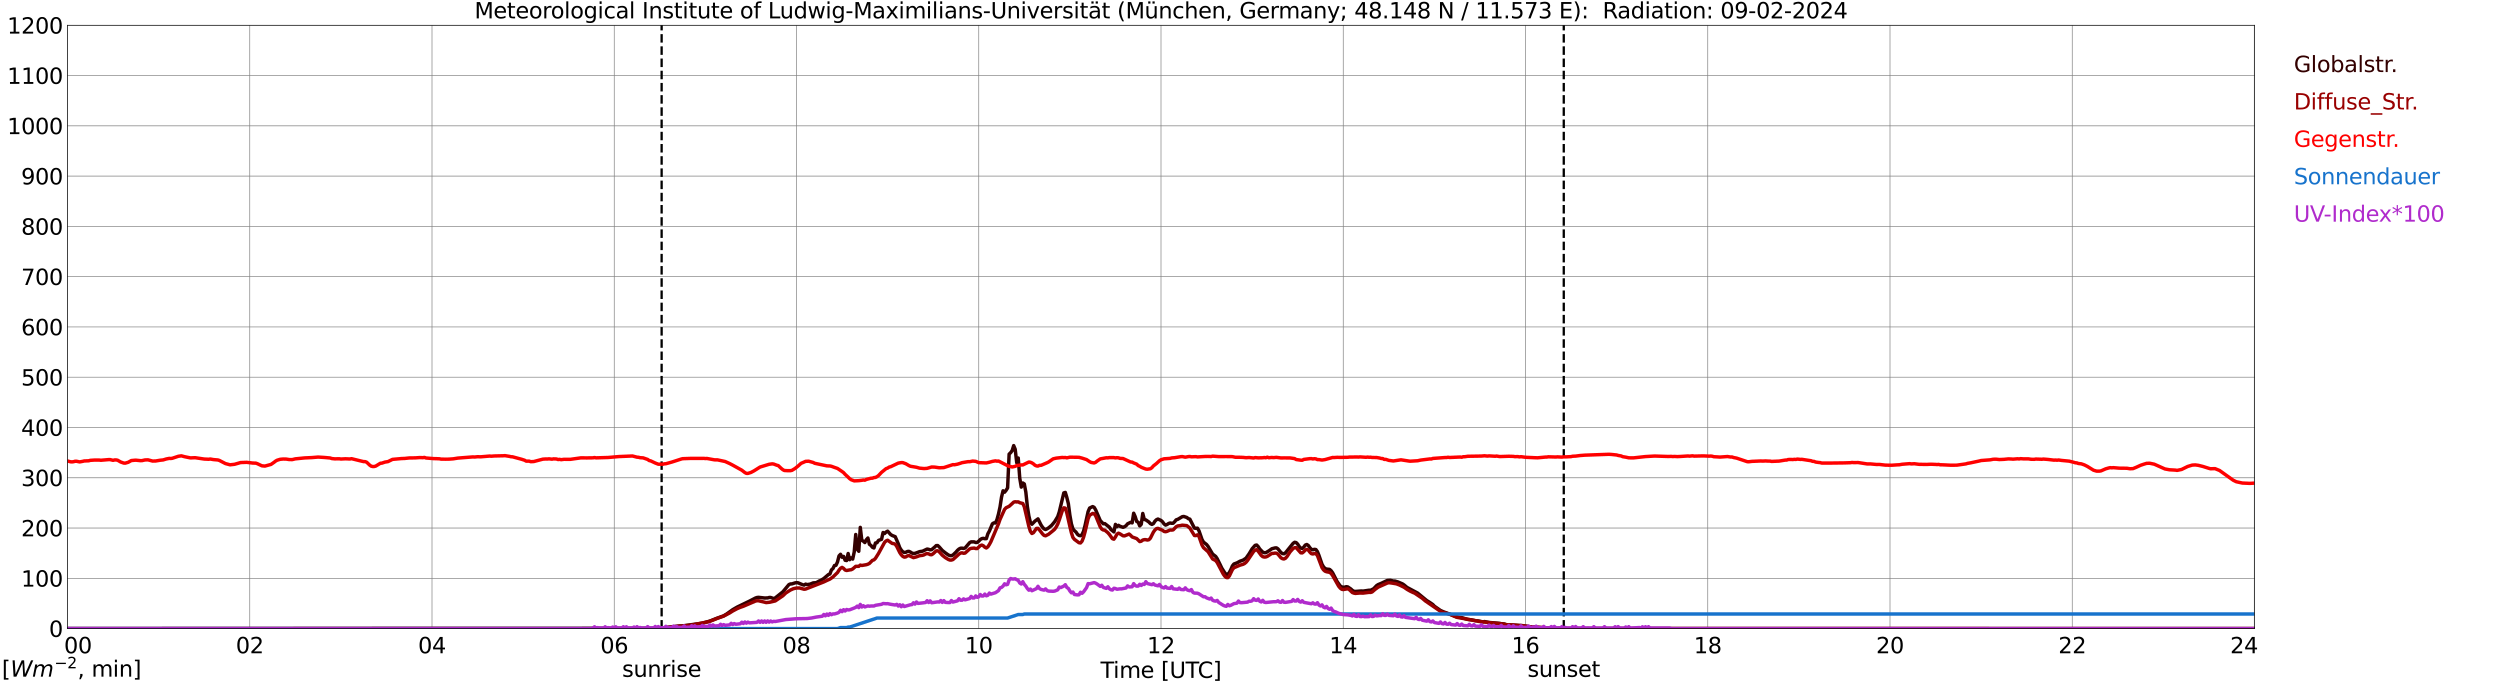 <?xml version="1.0" encoding="utf-8" standalone="no"?>
<!DOCTYPE svg PUBLIC "-//W3C//DTD SVG 1.1//EN"
  "http://www.w3.org/Graphics/SVG/1.1/DTD/svg11.dtd">
<svg xmlns:xlink="http://www.w3.org/1999/xlink" width="1085.4pt" height="296.64pt" viewBox="0 0 1085.4 296.64" xmlns="http://www.w3.org/2000/svg" version="1.1">
 <defs>
  <style type="text/css">*{stroke-linejoin: round; stroke-linecap: butt}</style>
 </defs>
 <g id="figure_1">
  <g id="patch_1">
   <path d="M 0 296.64 
L 1085.4 296.64 
L 1085.4 0 
L 0 0 
z
" style="fill: #ffffff"/>
  </g>
  <g id="axes_1">
   <g id="patch_2">
    <path d="M 29.306 272.909 
L 978.814 272.909 
L 978.814 10.976 
L 29.306 10.976 
z
" style="fill: #ffffff"/>
   </g>
   <g id="patch_3">
    <path d="M 978.814 272.909 
L 978.814 272.909 
L 978.814 10.976 
L 978.814 10.976 
z
" clip-path="url(#pdba367cd7c)" style="fill: #d3d3d3; opacity: 0.25; stroke: #d3d3d3; stroke-linejoin: miter"/>
   </g>
   <g id="matplotlib.axis_1">
    <g id="xtick_1">
     <g id="line2d_1">
      <path d="M 29.306 272.909 
L 29.306 10.976 
" clip-path="url(#pdba367cd7c)" style="fill: none; stroke: #808080; stroke-width: 0.3; stroke-linecap: square"/>
     </g>
     <g id="line2d_2"/>
     <g id="text_1">
      <!--    00 -->
      <g transform="translate(18.733 283.627) scale(0.095 -0.095)">
       <defs>
        <path id="DejaVuSans-20" transform="scale(0.016)"/>
        <path id="DejaVuSans-30" d="M 2034 4250 
Q 1547 4250 1301 3770 
Q 1056 3291 1056 2328 
Q 1056 1369 1301 889 
Q 1547 409 2034 409 
Q 2525 409 2770 889 
Q 3016 1369 3016 2328 
Q 3016 3291 2770 3770 
Q 2525 4250 2034 4250 
z
M 2034 4750 
Q 2819 4750 3233 4129 
Q 3647 3509 3647 2328 
Q 3647 1150 3233 529 
Q 2819 -91 2034 -91 
Q 1250 -91 836 529 
Q 422 1150 422 2328 
Q 422 3509 836 4129 
Q 1250 4750 2034 4750 
z
" transform="scale(0.016)"/>
       </defs>
       <use xlink:href="#DejaVuSans-20"/>
       <use xlink:href="#DejaVuSans-20" transform="translate(31.787 0)"/>
       <use xlink:href="#DejaVuSans-20" transform="translate(63.574 0)"/>
       <use xlink:href="#DejaVuSans-30" transform="translate(95.361 0)"/>
       <use xlink:href="#DejaVuSans-30" transform="translate(158.984 0)"/>
      </g>
     </g>
    </g>
    <g id="xtick_2">
     <g id="line2d_3">
      <path d="M 108.431 272.909 
L 108.431 10.976 
" clip-path="url(#pdba367cd7c)" style="fill: none; stroke: #808080; stroke-width: 0.3; stroke-linecap: square"/>
     </g>
     <g id="line2d_4"/>
     <g id="text_2">
      <!-- 02 -->
      <g transform="translate(102.387 283.627) scale(0.095 -0.095)">
       <defs>
        <path id="DejaVuSans-32" d="M 1228 531 
L 3431 531 
L 3431 0 
L 469 0 
L 469 531 
Q 828 903 1448 1529 
Q 2069 2156 2228 2338 
Q 2531 2678 2651 2914 
Q 2772 3150 2772 3378 
Q 2772 3750 2511 3984 
Q 2250 4219 1831 4219 
Q 1534 4219 1204 4116 
Q 875 4013 500 3803 
L 500 4441 
Q 881 4594 1212 4672 
Q 1544 4750 1819 4750 
Q 2544 4750 2975 4387 
Q 3406 4025 3406 3419 
Q 3406 3131 3298 2873 
Q 3191 2616 2906 2266 
Q 2828 2175 2409 1742 
Q 1991 1309 1228 531 
z
" transform="scale(0.016)"/>
       </defs>
       <use xlink:href="#DejaVuSans-30"/>
       <use xlink:href="#DejaVuSans-32" transform="translate(63.623 0)"/>
      </g>
     </g>
    </g>
    <g id="xtick_3">
     <g id="line2d_5">
      <path d="M 187.557 272.909 
L 187.557 10.976 
" clip-path="url(#pdba367cd7c)" style="fill: none; stroke: #808080; stroke-width: 0.3; stroke-linecap: square"/>
     </g>
     <g id="line2d_6"/>
     <g id="text_3">
      <!-- 04 -->
      <g transform="translate(181.513 283.627) scale(0.095 -0.095)">
       <defs>
        <path id="DejaVuSans-34" d="M 2419 4116 
L 825 1625 
L 2419 1625 
L 2419 4116 
z
M 2253 4666 
L 3047 4666 
L 3047 1625 
L 3713 1625 
L 3713 1100 
L 3047 1100 
L 3047 0 
L 2419 0 
L 2419 1100 
L 313 1100 
L 313 1709 
L 2253 4666 
z
" transform="scale(0.016)"/>
       </defs>
       <use xlink:href="#DejaVuSans-30"/>
       <use xlink:href="#DejaVuSans-34" transform="translate(63.623 0)"/>
      </g>
     </g>
    </g>
    <g id="xtick_4">
     <g id="line2d_7">
      <path d="M 266.683 272.909 
L 266.683 10.976 
" clip-path="url(#pdba367cd7c)" style="fill: none; stroke: #808080; stroke-width: 0.3; stroke-linecap: square"/>
     </g>
     <g id="line2d_8"/>
     <g id="text_4">
      <!-- 06 -->
      <g transform="translate(260.638 283.627) scale(0.095 -0.095)">
       <defs>
        <path id="DejaVuSans-36" d="M 2113 2584 
Q 1688 2584 1439 2293 
Q 1191 2003 1191 1497 
Q 1191 994 1439 701 
Q 1688 409 2113 409 
Q 2538 409 2786 701 
Q 3034 994 3034 1497 
Q 3034 2003 2786 2293 
Q 2538 2584 2113 2584 
z
M 3366 4563 
L 3366 3988 
Q 3128 4100 2886 4159 
Q 2644 4219 2406 4219 
Q 1781 4219 1451 3797 
Q 1122 3375 1075 2522 
Q 1259 2794 1537 2939 
Q 1816 3084 2150 3084 
Q 2853 3084 3261 2657 
Q 3669 2231 3669 1497 
Q 3669 778 3244 343 
Q 2819 -91 2113 -91 
Q 1303 -91 875 529 
Q 447 1150 447 2328 
Q 447 3434 972 4092 
Q 1497 4750 2381 4750 
Q 2619 4750 2861 4703 
Q 3103 4656 3366 4563 
z
" transform="scale(0.016)"/>
       </defs>
       <use xlink:href="#DejaVuSans-30"/>
       <use xlink:href="#DejaVuSans-36" transform="translate(63.623 0)"/>
      </g>
     </g>
    </g>
    <g id="xtick_5">
     <g id="line2d_9">
      <path d="M 345.808 272.909 
L 345.808 10.976 
" clip-path="url(#pdba367cd7c)" style="fill: none; stroke: #808080; stroke-width: 0.3; stroke-linecap: square"/>
     </g>
     <g id="line2d_10"/>
     <g id="text_5">
      <!-- 08 -->
      <g transform="translate(339.764 283.627) scale(0.095 -0.095)">
       <defs>
        <path id="DejaVuSans-38" d="M 2034 2216 
Q 1584 2216 1326 1975 
Q 1069 1734 1069 1313 
Q 1069 891 1326 650 
Q 1584 409 2034 409 
Q 2484 409 2743 651 
Q 3003 894 3003 1313 
Q 3003 1734 2745 1975 
Q 2488 2216 2034 2216 
z
M 1403 2484 
Q 997 2584 770 2862 
Q 544 3141 544 3541 
Q 544 4100 942 4425 
Q 1341 4750 2034 4750 
Q 2731 4750 3128 4425 
Q 3525 4100 3525 3541 
Q 3525 3141 3298 2862 
Q 3072 2584 2669 2484 
Q 3125 2378 3379 2068 
Q 3634 1759 3634 1313 
Q 3634 634 3220 271 
Q 2806 -91 2034 -91 
Q 1263 -91 848 271 
Q 434 634 434 1313 
Q 434 1759 690 2068 
Q 947 2378 1403 2484 
z
M 1172 3481 
Q 1172 3119 1398 2916 
Q 1625 2713 2034 2713 
Q 2441 2713 2670 2916 
Q 2900 3119 2900 3481 
Q 2900 3844 2670 4047 
Q 2441 4250 2034 4250 
Q 1625 4250 1398 4047 
Q 1172 3844 1172 3481 
z
" transform="scale(0.016)"/>
       </defs>
       <use xlink:href="#DejaVuSans-30"/>
       <use xlink:href="#DejaVuSans-38" transform="translate(63.623 0)"/>
      </g>
     </g>
    </g>
    <g id="xtick_6">
     <g id="line2d_11">
      <path d="M 424.934 272.909 
L 424.934 10.976 
" clip-path="url(#pdba367cd7c)" style="fill: none; stroke: #808080; stroke-width: 0.3; stroke-linecap: square"/>
     </g>
     <g id="line2d_12"/>
     <g id="text_6">
      <!-- 10 -->
      <g transform="translate(418.89 283.627) scale(0.095 -0.095)">
       <defs>
        <path id="DejaVuSans-31" d="M 794 531 
L 1825 531 
L 1825 4091 
L 703 3866 
L 703 4441 
L 1819 4666 
L 2450 4666 
L 2450 531 
L 3481 531 
L 3481 0 
L 794 0 
L 794 531 
z
" transform="scale(0.016)"/>
       </defs>
       <use xlink:href="#DejaVuSans-31"/>
       <use xlink:href="#DejaVuSans-30" transform="translate(63.623 0)"/>
      </g>
     </g>
    </g>
    <g id="xtick_7">
     <g id="line2d_13">
      <path d="M 504.06 272.909 
L 504.06 10.976 
" clip-path="url(#pdba367cd7c)" style="fill: none; stroke: #808080; stroke-width: 0.3; stroke-linecap: square"/>
     </g>
     <g id="line2d_14"/>
     <g id="text_7">
      <!-- 12 -->
      <g transform="translate(498.015 283.627) scale(0.095 -0.095)">
       <use xlink:href="#DejaVuSans-31"/>
       <use xlink:href="#DejaVuSans-32" transform="translate(63.623 0)"/>
      </g>
     </g>
    </g>
    <g id="xtick_8">
     <g id="line2d_15">
      <path d="M 583.185 272.909 
L 583.185 10.976 
" clip-path="url(#pdba367cd7c)" style="fill: none; stroke: #808080; stroke-width: 0.3; stroke-linecap: square"/>
     </g>
     <g id="line2d_16"/>
     <g id="text_8">
      <!-- 14 -->
      <g transform="translate(577.141 283.627) scale(0.095 -0.095)">
       <use xlink:href="#DejaVuSans-31"/>
       <use xlink:href="#DejaVuSans-34" transform="translate(63.623 0)"/>
      </g>
     </g>
    </g>
    <g id="xtick_9">
     <g id="line2d_17">
      <path d="M 662.311 272.909 
L 662.311 10.976 
" clip-path="url(#pdba367cd7c)" style="fill: none; stroke: #808080; stroke-width: 0.3; stroke-linecap: square"/>
     </g>
     <g id="line2d_18"/>
     <g id="text_9">
      <!-- 16 -->
      <g transform="translate(656.267 283.627) scale(0.095 -0.095)">
       <use xlink:href="#DejaVuSans-31"/>
       <use xlink:href="#DejaVuSans-36" transform="translate(63.623 0)"/>
      </g>
     </g>
    </g>
    <g id="xtick_10">
     <g id="line2d_19">
      <path d="M 741.437 272.909 
L 741.437 10.976 
" clip-path="url(#pdba367cd7c)" style="fill: none; stroke: #808080; stroke-width: 0.3; stroke-linecap: square"/>
     </g>
     <g id="line2d_20"/>
     <g id="text_10">
      <!-- 18 -->
      <g transform="translate(735.392 283.627) scale(0.095 -0.095)">
       <use xlink:href="#DejaVuSans-31"/>
       <use xlink:href="#DejaVuSans-38" transform="translate(63.623 0)"/>
      </g>
     </g>
    </g>
    <g id="xtick_11">
     <g id="line2d_21">
      <path d="M 820.562 272.909 
L 820.562 10.976 
" clip-path="url(#pdba367cd7c)" style="fill: none; stroke: #808080; stroke-width: 0.3; stroke-linecap: square"/>
     </g>
     <g id="line2d_22"/>
     <g id="text_11">
      <!-- 20 -->
      <g transform="translate(814.518 283.627) scale(0.095 -0.095)">
       <use xlink:href="#DejaVuSans-32"/>
       <use xlink:href="#DejaVuSans-30" transform="translate(63.623 0)"/>
      </g>
     </g>
    </g>
    <g id="xtick_12">
     <g id="line2d_23">
      <path d="M 899.688 272.909 
L 899.688 10.976 
" clip-path="url(#pdba367cd7c)" style="fill: none; stroke: #808080; stroke-width: 0.3; stroke-linecap: square"/>
     </g>
     <g id="line2d_24"/>
     <g id="text_12">
      <!-- 22 -->
      <g transform="translate(893.644 283.627) scale(0.095 -0.095)">
       <use xlink:href="#DejaVuSans-32"/>
       <use xlink:href="#DejaVuSans-32" transform="translate(63.623 0)"/>
      </g>
     </g>
    </g>
    <g id="xtick_13">
     <g id="line2d_25">
      <path d="M 978.814 272.909 
L 978.814 10.976 
" clip-path="url(#pdba367cd7c)" style="fill: none; stroke: #808080; stroke-width: 0.3; stroke-linecap: square"/>
     </g>
     <g id="line2d_26"/>
     <g id="text_13">
      <!-- 24    -->
      <g transform="translate(968.241 283.627) scale(0.095 -0.095)">
       <use xlink:href="#DejaVuSans-32"/>
       <use xlink:href="#DejaVuSans-34" transform="translate(63.623 0)"/>
       <use xlink:href="#DejaVuSans-20" transform="translate(127.246 0)"/>
       <use xlink:href="#DejaVuSans-20" transform="translate(159.033 0)"/>
       <use xlink:href="#DejaVuSans-20" transform="translate(190.82 0)"/>
      </g>
     </g>
    </g>
    <g id="text_14">
     <!-- Time [UTC] -->
     <g transform="translate(477.806 294.322) scale(0.095 -0.095)">
      <defs>
       <path id="DejaVuSans-54" d="M -19 4666 
L 3928 4666 
L 3928 4134 
L 2272 4134 
L 2272 0 
L 1638 0 
L 1638 4134 
L -19 4134 
L -19 4666 
z
" transform="scale(0.016)"/>
       <path id="DejaVuSans-69" d="M 603 3500 
L 1178 3500 
L 1178 0 
L 603 0 
L 603 3500 
z
M 603 4863 
L 1178 4863 
L 1178 4134 
L 603 4134 
L 603 4863 
z
" transform="scale(0.016)"/>
       <path id="DejaVuSans-6d" d="M 3328 2828 
Q 3544 3216 3844 3400 
Q 4144 3584 4550 3584 
Q 5097 3584 5394 3201 
Q 5691 2819 5691 2113 
L 5691 0 
L 5113 0 
L 5113 2094 
Q 5113 2597 4934 2840 
Q 4756 3084 4391 3084 
Q 3944 3084 3684 2787 
Q 3425 2491 3425 1978 
L 3425 0 
L 2847 0 
L 2847 2094 
Q 2847 2600 2669 2842 
Q 2491 3084 2119 3084 
Q 1678 3084 1418 2786 
Q 1159 2488 1159 1978 
L 1159 0 
L 581 0 
L 581 3500 
L 1159 3500 
L 1159 2956 
Q 1356 3278 1631 3431 
Q 1906 3584 2284 3584 
Q 2666 3584 2933 3390 
Q 3200 3197 3328 2828 
z
" transform="scale(0.016)"/>
       <path id="DejaVuSans-65" d="M 3597 1894 
L 3597 1613 
L 953 1613 
Q 991 1019 1311 708 
Q 1631 397 2203 397 
Q 2534 397 2845 478 
Q 3156 559 3463 722 
L 3463 178 
Q 3153 47 2828 -22 
Q 2503 -91 2169 -91 
Q 1331 -91 842 396 
Q 353 884 353 1716 
Q 353 2575 817 3079 
Q 1281 3584 2069 3584 
Q 2775 3584 3186 3129 
Q 3597 2675 3597 1894 
z
M 3022 2063 
Q 3016 2534 2758 2815 
Q 2500 3097 2075 3097 
Q 1594 3097 1305 2825 
Q 1016 2553 972 2059 
L 3022 2063 
z
" transform="scale(0.016)"/>
       <path id="DejaVuSans-5b" d="M 550 4863 
L 1875 4863 
L 1875 4416 
L 1125 4416 
L 1125 -397 
L 1875 -397 
L 1875 -844 
L 550 -844 
L 550 4863 
z
" transform="scale(0.016)"/>
       <path id="DejaVuSans-55" d="M 556 4666 
L 1191 4666 
L 1191 1831 
Q 1191 1081 1462 751 
Q 1734 422 2344 422 
Q 2950 422 3222 751 
Q 3494 1081 3494 1831 
L 3494 4666 
L 4128 4666 
L 4128 1753 
Q 4128 841 3676 375 
Q 3225 -91 2344 -91 
Q 1459 -91 1007 375 
Q 556 841 556 1753 
L 556 4666 
z
" transform="scale(0.016)"/>
       <path id="DejaVuSans-43" d="M 4122 4306 
L 4122 3641 
Q 3803 3938 3442 4084 
Q 3081 4231 2675 4231 
Q 1875 4231 1450 3742 
Q 1025 3253 1025 2328 
Q 1025 1406 1450 917 
Q 1875 428 2675 428 
Q 3081 428 3442 575 
Q 3803 722 4122 1019 
L 4122 359 
Q 3791 134 3420 21 
Q 3050 -91 2638 -91 
Q 1578 -91 968 557 
Q 359 1206 359 2328 
Q 359 3453 968 4101 
Q 1578 4750 2638 4750 
Q 3056 4750 3426 4639 
Q 3797 4528 4122 4306 
z
" transform="scale(0.016)"/>
       <path id="DejaVuSans-5d" d="M 1947 4863 
L 1947 -844 
L 622 -844 
L 622 -397 
L 1369 -397 
L 1369 4416 
L 622 4416 
L 622 4863 
L 1947 4863 
z
" transform="scale(0.016)"/>
      </defs>
      <use xlink:href="#DejaVuSans-54"/>
      <use xlink:href="#DejaVuSans-69" transform="translate(57.959 0)"/>
      <use xlink:href="#DejaVuSans-6d" transform="translate(85.742 0)"/>
      <use xlink:href="#DejaVuSans-65" transform="translate(183.154 0)"/>
      <use xlink:href="#DejaVuSans-20" transform="translate(244.678 0)"/>
      <use xlink:href="#DejaVuSans-5b" transform="translate(276.465 0)"/>
      <use xlink:href="#DejaVuSans-55" transform="translate(315.479 0)"/>
      <use xlink:href="#DejaVuSans-54" transform="translate(388.672 0)"/>
      <use xlink:href="#DejaVuSans-43" transform="translate(443.881 0)"/>
      <use xlink:href="#DejaVuSans-5d" transform="translate(513.705 0)"/>
     </g>
    </g>
   </g>
   <g id="matplotlib.axis_2">
    <g id="ytick_1">
     <g id="line2d_27">
      <path d="M 29.306 272.909 
L 978.814 272.909 
" clip-path="url(#pdba367cd7c)" style="fill: none; stroke: #808080; stroke-width: 0.3; stroke-linecap: square"/>
     </g>
     <g id="line2d_28"/>
     <g id="text_15">
      <!-- 0 -->
      <g transform="translate(21.261 276.518) scale(0.095 -0.095)">
       <use xlink:href="#DejaVuSans-30"/>
      </g>
     </g>
    </g>
    <g id="ytick_2">
     <g id="line2d_29">
      <path d="M 29.306 251.081 
L 978.814 251.081 
" clip-path="url(#pdba367cd7c)" style="fill: none; stroke: #808080; stroke-width: 0.3; stroke-linecap: square"/>
     </g>
     <g id="line2d_30"/>
     <g id="text_16">
      <!-- 100 -->
      <g transform="translate(9.173 254.69) scale(0.095 -0.095)">
       <use xlink:href="#DejaVuSans-31"/>
       <use xlink:href="#DejaVuSans-30" transform="translate(63.623 0)"/>
       <use xlink:href="#DejaVuSans-30" transform="translate(127.246 0)"/>
      </g>
     </g>
    </g>
    <g id="ytick_3">
     <g id="line2d_31">
      <path d="M 29.306 229.253 
L 978.814 229.253 
" clip-path="url(#pdba367cd7c)" style="fill: none; stroke: #808080; stroke-width: 0.3; stroke-linecap: square"/>
     </g>
     <g id="line2d_32"/>
     <g id="text_17">
      <!-- 200 -->
      <g transform="translate(9.173 232.863) scale(0.095 -0.095)">
       <use xlink:href="#DejaVuSans-32"/>
       <use xlink:href="#DejaVuSans-30" transform="translate(63.623 0)"/>
       <use xlink:href="#DejaVuSans-30" transform="translate(127.246 0)"/>
      </g>
     </g>
    </g>
    <g id="ytick_4">
     <g id="line2d_33">
      <path d="M 29.306 207.426 
L 978.814 207.426 
" clip-path="url(#pdba367cd7c)" style="fill: none; stroke: #808080; stroke-width: 0.3; stroke-linecap: square"/>
     </g>
     <g id="line2d_34"/>
     <g id="text_18">
      <!-- 300 -->
      <g transform="translate(9.173 211.035) scale(0.095 -0.095)">
       <defs>
        <path id="DejaVuSans-33" d="M 2597 2516 
Q 3050 2419 3304 2112 
Q 3559 1806 3559 1356 
Q 3559 666 3084 287 
Q 2609 -91 1734 -91 
Q 1441 -91 1130 -33 
Q 819 25 488 141 
L 488 750 
Q 750 597 1062 519 
Q 1375 441 1716 441 
Q 2309 441 2620 675 
Q 2931 909 2931 1356 
Q 2931 1769 2642 2001 
Q 2353 2234 1838 2234 
L 1294 2234 
L 1294 2753 
L 1863 2753 
Q 2328 2753 2575 2939 
Q 2822 3125 2822 3475 
Q 2822 3834 2567 4026 
Q 2313 4219 1838 4219 
Q 1578 4219 1281 4162 
Q 984 4106 628 3988 
L 628 4550 
Q 988 4650 1302 4700 
Q 1616 4750 1894 4750 
Q 2613 4750 3031 4423 
Q 3450 4097 3450 3541 
Q 3450 3153 3228 2886 
Q 3006 2619 2597 2516 
z
" transform="scale(0.016)"/>
       </defs>
       <use xlink:href="#DejaVuSans-33"/>
       <use xlink:href="#DejaVuSans-30" transform="translate(63.623 0)"/>
       <use xlink:href="#DejaVuSans-30" transform="translate(127.246 0)"/>
      </g>
     </g>
    </g>
    <g id="ytick_5">
     <g id="line2d_35">
      <path d="M 29.306 185.598 
L 978.814 185.598 
" clip-path="url(#pdba367cd7c)" style="fill: none; stroke: #808080; stroke-width: 0.3; stroke-linecap: square"/>
     </g>
     <g id="line2d_36"/>
     <g id="text_19">
      <!-- 400 -->
      <g transform="translate(9.173 189.207) scale(0.095 -0.095)">
       <use xlink:href="#DejaVuSans-34"/>
       <use xlink:href="#DejaVuSans-30" transform="translate(63.623 0)"/>
       <use xlink:href="#DejaVuSans-30" transform="translate(127.246 0)"/>
      </g>
     </g>
    </g>
    <g id="ytick_6">
     <g id="line2d_37">
      <path d="M 29.306 163.77 
L 978.814 163.77 
" clip-path="url(#pdba367cd7c)" style="fill: none; stroke: #808080; stroke-width: 0.3; stroke-linecap: square"/>
     </g>
     <g id="line2d_38"/>
     <g id="text_20">
      <!-- 500 -->
      <g transform="translate(9.173 167.379) scale(0.095 -0.095)">
       <defs>
        <path id="DejaVuSans-35" d="M 691 4666 
L 3169 4666 
L 3169 4134 
L 1269 4134 
L 1269 2991 
Q 1406 3038 1543 3061 
Q 1681 3084 1819 3084 
Q 2600 3084 3056 2656 
Q 3513 2228 3513 1497 
Q 3513 744 3044 326 
Q 2575 -91 1722 -91 
Q 1428 -91 1123 -41 
Q 819 9 494 109 
L 494 744 
Q 775 591 1075 516 
Q 1375 441 1709 441 
Q 2250 441 2565 725 
Q 2881 1009 2881 1497 
Q 2881 1984 2565 2268 
Q 2250 2553 1709 2553 
Q 1456 2553 1204 2497 
Q 953 2441 691 2322 
L 691 4666 
z
" transform="scale(0.016)"/>
       </defs>
       <use xlink:href="#DejaVuSans-35"/>
       <use xlink:href="#DejaVuSans-30" transform="translate(63.623 0)"/>
       <use xlink:href="#DejaVuSans-30" transform="translate(127.246 0)"/>
      </g>
     </g>
    </g>
    <g id="ytick_7">
     <g id="line2d_39">
      <path d="M 29.306 141.942 
L 978.814 141.942 
" clip-path="url(#pdba367cd7c)" style="fill: none; stroke: #808080; stroke-width: 0.3; stroke-linecap: square"/>
     </g>
     <g id="line2d_40"/>
     <g id="text_21">
      <!-- 600 -->
      <g transform="translate(9.173 145.551) scale(0.095 -0.095)">
       <use xlink:href="#DejaVuSans-36"/>
       <use xlink:href="#DejaVuSans-30" transform="translate(63.623 0)"/>
       <use xlink:href="#DejaVuSans-30" transform="translate(127.246 0)"/>
      </g>
     </g>
    </g>
    <g id="ytick_8">
     <g id="line2d_41">
      <path d="M 29.306 120.114 
L 978.814 120.114 
" clip-path="url(#pdba367cd7c)" style="fill: none; stroke: #808080; stroke-width: 0.3; stroke-linecap: square"/>
     </g>
     <g id="line2d_42"/>
     <g id="text_22">
      <!-- 700 -->
      <g transform="translate(9.173 123.724) scale(0.095 -0.095)">
       <defs>
        <path id="DejaVuSans-37" d="M 525 4666 
L 3525 4666 
L 3525 4397 
L 1831 0 
L 1172 0 
L 2766 4134 
L 525 4134 
L 525 4666 
z
" transform="scale(0.016)"/>
       </defs>
       <use xlink:href="#DejaVuSans-37"/>
       <use xlink:href="#DejaVuSans-30" transform="translate(63.623 0)"/>
       <use xlink:href="#DejaVuSans-30" transform="translate(127.246 0)"/>
      </g>
     </g>
    </g>
    <g id="ytick_9">
     <g id="line2d_43">
      <path d="M 29.306 98.287 
L 978.814 98.287 
" clip-path="url(#pdba367cd7c)" style="fill: none; stroke: #808080; stroke-width: 0.3; stroke-linecap: square"/>
     </g>
     <g id="line2d_44"/>
     <g id="text_23">
      <!-- 800 -->
      <g transform="translate(9.173 101.896) scale(0.095 -0.095)">
       <use xlink:href="#DejaVuSans-38"/>
       <use xlink:href="#DejaVuSans-30" transform="translate(63.623 0)"/>
       <use xlink:href="#DejaVuSans-30" transform="translate(127.246 0)"/>
      </g>
     </g>
    </g>
    <g id="ytick_10">
     <g id="line2d_45">
      <path d="M 29.306 76.459 
L 978.814 76.459 
" clip-path="url(#pdba367cd7c)" style="fill: none; stroke: #808080; stroke-width: 0.3; stroke-linecap: square"/>
     </g>
     <g id="line2d_46"/>
     <g id="text_24">
      <!-- 900 -->
      <g transform="translate(9.173 80.068) scale(0.095 -0.095)">
       <defs>
        <path id="DejaVuSans-39" d="M 703 97 
L 703 672 
Q 941 559 1184 500 
Q 1428 441 1663 441 
Q 2288 441 2617 861 
Q 2947 1281 2994 2138 
Q 2813 1869 2534 1725 
Q 2256 1581 1919 1581 
Q 1219 1581 811 2004 
Q 403 2428 403 3163 
Q 403 3881 828 4315 
Q 1253 4750 1959 4750 
Q 2769 4750 3195 4129 
Q 3622 3509 3622 2328 
Q 3622 1225 3098 567 
Q 2575 -91 1691 -91 
Q 1453 -91 1209 -44 
Q 966 3 703 97 
z
M 1959 2075 
Q 2384 2075 2632 2365 
Q 2881 2656 2881 3163 
Q 2881 3666 2632 3958 
Q 2384 4250 1959 4250 
Q 1534 4250 1286 3958 
Q 1038 3666 1038 3163 
Q 1038 2656 1286 2365 
Q 1534 2075 1959 2075 
z
" transform="scale(0.016)"/>
       </defs>
       <use xlink:href="#DejaVuSans-39"/>
       <use xlink:href="#DejaVuSans-30" transform="translate(63.623 0)"/>
       <use xlink:href="#DejaVuSans-30" transform="translate(127.246 0)"/>
      </g>
     </g>
    </g>
    <g id="ytick_11">
     <g id="line2d_47">
      <path d="M 29.306 54.631 
L 978.814 54.631 
" clip-path="url(#pdba367cd7c)" style="fill: none; stroke: #808080; stroke-width: 0.3; stroke-linecap: square"/>
     </g>
     <g id="line2d_48"/>
     <g id="text_25">
      <!-- 1000 -->
      <g transform="translate(3.128 58.24) scale(0.095 -0.095)">
       <use xlink:href="#DejaVuSans-31"/>
       <use xlink:href="#DejaVuSans-30" transform="translate(63.623 0)"/>
       <use xlink:href="#DejaVuSans-30" transform="translate(127.246 0)"/>
       <use xlink:href="#DejaVuSans-30" transform="translate(190.869 0)"/>
      </g>
     </g>
    </g>
    <g id="ytick_12">
     <g id="line2d_49">
      <path d="M 29.306 32.803 
L 978.814 32.803 
" clip-path="url(#pdba367cd7c)" style="fill: none; stroke: #808080; stroke-width: 0.3; stroke-linecap: square"/>
     </g>
     <g id="line2d_50"/>
     <g id="text_26">
      <!-- 1100 -->
      <g transform="translate(3.128 36.413) scale(0.095 -0.095)">
       <use xlink:href="#DejaVuSans-31"/>
       <use xlink:href="#DejaVuSans-31" transform="translate(63.623 0)"/>
       <use xlink:href="#DejaVuSans-30" transform="translate(127.246 0)"/>
       <use xlink:href="#DejaVuSans-30" transform="translate(190.869 0)"/>
      </g>
     </g>
    </g>
    <g id="ytick_13">
     <g id="line2d_51">
      <path d="M 29.306 10.976 
L 978.814 10.976 
" clip-path="url(#pdba367cd7c)" style="fill: none; stroke: #808080; stroke-width: 0.3; stroke-linecap: square"/>
     </g>
     <g id="line2d_52"/>
     <g id="text_27">
      <!-- 1200 -->
      <g transform="translate(3.128 14.585) scale(0.095 -0.095)">
       <use xlink:href="#DejaVuSans-31"/>
       <use xlink:href="#DejaVuSans-32" transform="translate(63.623 0)"/>
       <use xlink:href="#DejaVuSans-30" transform="translate(127.246 0)"/>
       <use xlink:href="#DejaVuSans-30" transform="translate(190.869 0)"/>
      </g>
     </g>
    </g>
   </g>
   <g id="line2d_53">
    <path d="M 287.255 272.909 
L 287.255 10.976 
" clip-path="url(#pdba367cd7c)" style="fill: none; stroke-dasharray: 3.7,1.6; stroke-dashoffset: 0; stroke: #000000"/>
   </g>
   <g id="line2d_54">
    <path d="M 678.927 272.909 
L 678.927 10.976 
" clip-path="url(#pdba367cd7c)" style="fill: none; stroke-dasharray: 3.7,1.6; stroke-dashoffset: 0; stroke: #000000"/>
   </g>
   <g id="line2d_55">
    <path d="M 29.306 272.909 
L 285.805 272.828 
L 293.058 271.985 
L 295.036 271.765 
L 296.355 271.732 
L 304.927 270.567 
L 308.224 269.637 
L 310.861 268.574 
L 314.158 267.375 
L 315.477 266.583 
L 318.114 264.691 
L 320.093 263.545 
L 325.368 260.995 
L 328.005 259.627 
L 328.665 259.408 
L 329.324 259.341 
L 331.961 259.627 
L 333.28 259.594 
L 333.94 259.408 
L 334.599 259.408 
L 335.918 259.865 
L 336.577 259.594 
L 339.874 256.959 
L 342.512 253.803 
L 343.171 253.532 
L 343.83 253.5 
L 345.149 253.076 
L 345.808 252.958 
L 346.468 253.026 
L 348.446 253.853 
L 349.105 254.023 
L 349.765 253.6 
L 350.424 253.803 
L 351.743 253.6 
L 353.062 253.061 
L 354.38 252.976 
L 355.699 252.216 
L 356.359 251.98 
L 357.677 251.153 
L 359.655 249.464 
L 360.315 249.195 
L 360.974 247.438 
L 361.634 246.849 
L 362.293 245.515 
L 362.952 245.412 
L 363.612 243.961 
L 364.271 241.344 
L 364.93 240.652 
L 365.59 241.935 
L 366.249 241.582 
L 366.909 243.236 
L 367.568 243.369 
L 368.227 240.316 
L 368.887 242.998 
L 369.546 242.188 
L 370.206 242.73 
L 370.865 239.656 
L 371.524 232.06 
L 372.184 238.508 
L 372.843 239.336 
L 373.502 228.97 
L 374.162 234.592 
L 374.821 234.946 
L 375.481 235.555 
L 376.14 234.322 
L 376.799 233.58 
L 377.459 236.297 
L 378.118 236.786 
L 378.777 237.613 
L 379.437 237.901 
L 380.096 235.74 
L 380.756 235.623 
L 381.415 234.625 
L 382.734 234.154 
L 383.393 231.198 
L 384.053 231.622 
L 384.712 230.98 
L 385.371 230.609 
L 386.69 232.076 
L 387.349 232.482 
L 388.668 233.005 
L 389.987 236.044 
L 390.646 237.799 
L 391.306 238.847 
L 391.965 239.571 
L 392.624 239.859 
L 393.284 239.774 
L 393.943 239.436 
L 394.603 239.37 
L 395.262 239.674 
L 395.921 240.113 
L 396.581 240.298 
L 397.24 240.248 
L 398.559 239.774 
L 399.218 239.504 
L 400.537 239.303 
L 402.515 238.373 
L 403.175 238.491 
L 403.834 238.729 
L 404.493 238.626 
L 405.812 237.513 
L 406.471 236.871 
L 407.131 236.854 
L 407.79 237.463 
L 409.109 238.982 
L 410.428 240.027 
L 411.746 240.957 
L 412.406 241.226 
L 413.065 241.243 
L 413.725 240.973 
L 415.043 239.707 
L 415.703 238.93 
L 416.362 238.355 
L 417.022 238.019 
L 417.681 237.984 
L 418.34 238.12 
L 419 237.917 
L 420.978 235.605 
L 421.637 235.249 
L 422.956 235.267 
L 423.615 235.537 
L 424.275 235.503 
L 424.934 234.946 
L 425.593 234.237 
L 426.253 233.85 
L 426.912 233.715 
L 427.572 233.883 
L 428.231 233.85 
L 428.89 231.757 
L 429.55 230.556 
L 430.869 227.4 
L 431.528 226.996 
L 432.187 227.062 
L 432.847 225.56 
L 433.506 223.146 
L 434.165 220.125 
L 434.825 215.82 
L 435.484 213.085 
L 436.144 213.692 
L 436.803 212.882 
L 437.462 211.819 
L 438.122 197.166 
L 438.781 196.525 
L 439.44 195.63 
L 440.1 193.469 
L 440.759 195.056 
L 441.419 200.879 
L 442.078 198.854 
L 442.737 207.598 
L 443.397 211.481 
L 444.056 209.691 
L 444.716 210.115 
L 445.375 213.66 
L 446.034 219.889 
L 446.694 224.023 
L 447.353 226.758 
L 448.012 227.603 
L 449.331 226.252 
L 450.65 225.274 
L 451.969 227.924 
L 452.628 228.902 
L 453.287 229.629 
L 453.947 229.882 
L 454.606 229.596 
L 455.266 229.173 
L 456.584 228.077 
L 457.903 226.49 
L 459.222 224.294 
L 459.881 222.301 
L 461.859 213.996 
L 462.519 213.795 
L 463.178 215.989 
L 463.838 218.673 
L 464.497 223.67 
L 465.156 227.418 
L 465.816 229.579 
L 466.475 230.423 
L 467.134 230.98 
L 467.794 231.958 
L 468.453 232.482 
L 469.113 232.582 
L 469.772 232.128 
L 470.431 230.642 
L 471.091 228.127 
L 472.409 222.133 
L 473.069 220.581 
L 474.388 219.939 
L 475.047 220.276 
L 475.706 221.408 
L 477.685 226.016 
L 479.003 227.4 
L 479.663 227.332 
L 481.641 228.869 
L 482.3 229.864 
L 483.619 230.93 
L 484.278 227.671 
L 484.938 228.649 
L 485.597 228.077 
L 486.256 228.481 
L 487.575 228.937 
L 488.235 228.666 
L 488.894 228.227 
L 489.553 227.418 
L 490.872 226.776 
L 491.532 227.012 
L 492.191 222.825 
L 492.85 224.294 
L 493.51 226.405 
L 494.169 226.743 
L 494.828 228.33 
L 495.488 227.621 
L 496.147 222.928 
L 496.807 225.51 
L 497.466 225.713 
L 498.785 226.623 
L 499.444 227.315 
L 500.103 227.671 
L 500.763 227.332 
L 501.422 226.287 
L 502.082 225.645 
L 502.741 225.342 
L 504.06 225.949 
L 504.719 226.54 
L 505.379 227.468 
L 506.038 227.974 
L 506.697 227.721 
L 507.357 227.282 
L 508.016 227.062 
L 508.675 227.182 
L 509.335 227.164 
L 509.994 226.505 
L 510.654 225.678 
L 511.313 225.492 
L 513.291 224.329 
L 513.95 224.226 
L 515.269 224.665 
L 515.929 225.189 
L 516.588 225.392 
L 518.566 229.29 
L 519.226 229.376 
L 519.885 229.308 
L 520.544 230.423 
L 521.863 234.221 
L 522.522 235.369 
L 523.841 236.398 
L 524.501 237.242 
L 526.479 240.569 
L 527.797 241.582 
L 528.457 242.559 
L 529.776 245.227 
L 530.435 246.628 
L 531.754 248.689 
L 532.413 249.396 
L 533.073 249.313 
L 533.732 248.553 
L 534.391 247.27 
L 535.051 245.716 
L 535.71 244.873 
L 537.029 244.384 
L 538.348 243.657 
L 539.666 243.201 
L 540.985 242.324 
L 542.304 240.449 
L 543.623 238.255 
L 544.941 236.753 
L 545.601 236.635 
L 546.26 237.327 
L 546.919 238.355 
L 548.238 239.724 
L 548.898 239.96 
L 549.557 239.96 
L 550.876 239.167 
L 552.195 238.238 
L 553.513 237.901 
L 554.173 237.849 
L 554.832 238.29 
L 556.151 239.892 
L 556.81 240.331 
L 557.47 240.433 
L 558.129 239.977 
L 561.426 235.891 
L 562.085 235.437 
L 562.745 235.57 
L 563.404 236.247 
L 564.063 237.277 
L 564.723 237.984 
L 565.382 238.102 
L 566.042 237.546 
L 566.701 236.651 
L 567.36 236.398 
L 568.02 236.836 
L 568.679 237.766 
L 569.338 238.491 
L 569.998 238.694 
L 570.657 238.491 
L 571.317 238.593 
L 571.976 239.504 
L 572.635 241.125 
L 573.954 244.956 
L 574.613 246.104 
L 575.273 246.796 
L 575.932 247.067 
L 577.251 247.202 
L 577.91 247.776 
L 578.57 248.689 
L 579.889 251.236 
L 580.548 252.537 
L 581.867 254.394 
L 582.526 254.816 
L 583.185 254.951 
L 583.845 254.916 
L 584.504 254.715 
L 585.164 254.816 
L 586.482 255.711 
L 587.142 256.318 
L 587.801 256.706 
L 588.46 256.774 
L 591.098 256.571 
L 591.757 256.638 
L 594.395 256.25 
L 595.054 256.267 
L 596.373 255.61 
L 597.692 254.224 
L 598.351 253.803 
L 599.67 253.264 
L 602.307 252.013 
L 603.626 251.93 
L 604.945 252.266 
L 605.604 252.266 
L 606.923 252.655 
L 608.901 253.5 
L 609.561 253.938 
L 610.879 255.036 
L 614.836 257.145 
L 615.495 257.501 
L 619.451 260.757 
L 620.77 261.569 
L 622.089 262.479 
L 622.748 263.189 
L 625.386 265.029 
L 626.705 265.621 
L 630.001 266.836 
L 631.98 267.714 
L 633.298 267.95 
L 634.617 268.153 
L 637.255 268.93 
L 638.573 269.065 
L 640.552 269.469 
L 641.87 269.587 
L 643.848 270.01 
L 644.508 269.857 
L 646.486 270.246 
L 651.102 270.634 
L 651.761 270.785 
L 653.08 270.888 
L 654.399 271.344 
L 655.058 271.376 
L 655.717 271.291 
L 660.992 271.612 
L 664.289 272.186 
L 665.608 272.239 
L 673.521 272.795 
L 674.18 272.745 
L 676.158 272.878 
L 676.817 272.795 
L 677.477 272.909 
L 978.154 272.909 
L 978.154 272.909 
" clip-path="url(#pdba367cd7c)" style="fill: none; stroke: #330000; stroke-width: 1.5; stroke-linecap: square"/>
   </g>
   <g id="line2d_56">
    <path d="M 29.306 272.909 
L 285.145 272.874 
L 287.124 272.706 
L 287.783 272.706 
L 289.102 272.538 
L 294.377 271.907 
L 295.696 271.824 
L 298.992 271.529 
L 300.311 271.361 
L 301.63 271.11 
L 307.564 269.936 
L 309.543 269.222 
L 311.521 268.423 
L 314.158 267.5 
L 316.796 266.116 
L 318.114 265.276 
L 320.093 264.226 
L 321.411 263.68 
L 322.73 263.219 
L 328.005 260.952 
L 328.665 260.827 
L 329.324 260.827 
L 332.621 261.624 
L 333.94 261.497 
L 336.577 260.91 
L 339.874 258.686 
L 341.193 257.426 
L 343.171 256.167 
L 344.49 255.58 
L 345.808 255.285 
L 347.127 255.285 
L 349.105 255.831 
L 349.765 255.748 
L 357.677 252.642 
L 358.996 252.011 
L 360.315 251.424 
L 361.634 250.5 
L 363.612 248.569 
L 364.271 247.519 
L 364.93 246.722 
L 365.59 246.344 
L 366.249 246.764 
L 366.909 247.477 
L 367.568 247.687 
L 368.887 247.436 
L 369.546 247.351 
L 370.206 247.017 
L 371.524 245.882 
L 372.843 245.882 
L 373.502 245.336 
L 374.162 245.504 
L 376.14 245.168 
L 376.799 244.958 
L 377.459 244.622 
L 378.777 243.28 
L 379.437 243.07 
L 380.096 242.398 
L 381.415 240.3 
L 384.053 235.472 
L 384.712 234.843 
L 385.371 234.549 
L 387.349 235.935 
L 388.009 236.018 
L 388.668 236.271 
L 389.328 237.236 
L 390.646 239.923 
L 391.306 240.887 
L 391.965 241.56 
L 392.624 241.894 
L 393.284 241.769 
L 393.943 241.348 
L 394.603 241.182 
L 396.581 242.105 
L 397.899 241.769 
L 399.218 241.265 
L 400.537 241.097 
L 401.196 240.887 
L 401.856 240.51 
L 402.515 240.342 
L 403.175 240.468 
L 403.834 240.802 
L 404.493 240.846 
L 405.153 240.383 
L 406.471 239.165 
L 407.131 239.124 
L 407.79 239.587 
L 409.109 241.056 
L 410.428 242.105 
L 411.746 242.902 
L 412.406 243.153 
L 413.065 243.153 
L 413.725 242.944 
L 415.043 241.769 
L 416.362 240.551 
L 417.022 240.132 
L 417.681 240.006 
L 418.34 240.215 
L 419 240.132 
L 420.978 238.327 
L 421.637 238.074 
L 422.956 237.949 
L 423.615 238.159 
L 424.275 238.159 
L 425.593 236.9 
L 426.253 236.649 
L 426.912 236.941 
L 427.572 237.572 
L 428.231 237.908 
L 428.89 237.404 
L 429.55 236.395 
L 430.209 235.18 
L 433.506 227.413 
L 434.165 225.523 
L 436.144 221.157 
L 436.803 220.446 
L 438.122 219.815 
L 439.44 218.641 
L 440.1 218.01 
L 440.759 217.842 
L 441.419 217.927 
L 442.078 217.883 
L 442.737 218.263 
L 444.056 218.597 
L 444.716 220.025 
L 446.034 225.735 
L 446.694 228.588 
L 447.353 230.687 
L 448.012 231.611 
L 448.672 231.275 
L 449.991 229.428 
L 450.65 229.386 
L 451.309 230.1 
L 452.628 231.82 
L 453.287 232.451 
L 453.947 232.617 
L 455.266 231.947 
L 457.244 230.351 
L 457.903 229.764 
L 458.563 228.797 
L 459.222 227.54 
L 459.881 225.776 
L 461.2 221.788 
L 461.859 220.487 
L 462.519 220.612 
L 463.178 222.753 
L 464.497 228.588 
L 465.156 231.316 
L 465.816 233.331 
L 466.475 234.171 
L 468.453 235.64 
L 469.113 235.725 
L 469.772 234.968 
L 470.431 233.289 
L 471.091 230.897 
L 472.409 225.23 
L 473.069 223.72 
L 474.388 222.921 
L 475.047 223.048 
L 475.706 223.971 
L 477.685 228.756 
L 478.344 229.723 
L 479.003 230.1 
L 479.663 230.183 
L 480.981 231.275 
L 481.641 232.03 
L 482.96 233.876 
L 483.619 234.088 
L 484.278 233.121 
L 484.938 231.905 
L 485.597 231.484 
L 486.256 231.779 
L 487.575 232.617 
L 488.235 232.661 
L 490.213 231.862 
L 490.872 232.407 
L 491.532 233.121 
L 493.51 233.835 
L 494.828 235.136 
L 495.488 234.968 
L 496.147 234.466 
L 496.807 234.298 
L 497.466 234.298 
L 498.125 234.466 
L 498.785 234.339 
L 499.444 233.667 
L 500.763 231.024 
L 501.422 230.1 
L 502.082 229.511 
L 502.741 229.386 
L 504.719 230.225 
L 505.379 230.729 
L 506.038 230.855 
L 506.697 230.687 
L 508.016 230.1 
L 508.675 230.142 
L 509.335 230.057 
L 510.654 228.673 
L 511.313 228.337 
L 512.632 228.168 
L 513.291 228 
L 515.269 228.21 
L 516.588 229.26 
L 518.566 232.493 
L 519.226 232.534 
L 519.885 232.198 
L 520.544 232.912 
L 521.863 236.649 
L 522.522 237.781 
L 524.501 239.545 
L 526.479 242.693 
L 527.797 243.365 
L 528.457 244.245 
L 531.094 249.241 
L 531.754 250.164 
L 532.413 250.751 
L 533.073 250.793 
L 533.732 250.079 
L 535.051 247.309 
L 535.71 246.512 
L 538.348 245.38 
L 539.666 245.002 
L 540.326 244.666 
L 540.985 244.12 
L 541.644 243.321 
L 544.282 239.418 
L 544.941 238.831 
L 545.601 238.663 
L 546.26 239.333 
L 547.579 241.138 
L 548.238 241.684 
L 548.898 241.852 
L 549.557 241.811 
L 550.216 241.56 
L 552.195 240.257 
L 552.854 240.257 
L 553.513 240.132 
L 554.173 240.174 
L 554.832 240.593 
L 556.151 242.188 
L 556.81 242.566 
L 557.47 242.693 
L 558.129 242.356 
L 558.788 241.601 
L 560.107 239.587 
L 561.426 238.118 
L 562.085 237.781 
L 562.745 237.781 
L 564.723 240.006 
L 565.382 240.047 
L 566.042 239.545 
L 566.701 238.788 
L 567.36 238.537 
L 568.02 238.831 
L 568.679 239.711 
L 569.338 240.383 
L 569.998 240.51 
L 570.657 240.342 
L 571.317 240.383 
L 571.976 241.224 
L 573.954 246.427 
L 574.613 247.394 
L 575.273 247.981 
L 575.932 248.233 
L 577.251 248.486 
L 577.91 248.946 
L 578.57 249.87 
L 581.207 254.53 
L 581.867 255.327 
L 582.526 255.831 
L 583.185 255.957 
L 585.164 255.621 
L 585.823 255.999 
L 587.142 257.258 
L 587.801 257.509 
L 588.46 257.636 
L 590.439 257.468 
L 591.757 257.509 
L 594.395 257.173 
L 595.054 257.217 
L 595.714 257.007 
L 597.032 255.872 
L 598.351 254.907 
L 599.67 254.32 
L 602.307 253.144 
L 602.967 252.976 
L 604.286 253.144 
L 606.264 253.48 
L 607.582 253.984 
L 609.561 254.949 
L 610.879 255.872 
L 612.198 256.627 
L 613.517 257.258 
L 614.176 257.509 
L 617.473 259.736 
L 618.792 260.869 
L 625.386 265.402 
L 626.045 265.738 
L 627.364 266.072 
L 629.342 266.662 
L 632.639 268.046 
L 640.552 269.473 
L 641.211 269.558 
L 641.87 269.768 
L 643.189 269.936 
L 648.464 270.523 
L 651.761 270.816 
L 654.399 271.278 
L 657.036 271.361 
L 659.674 271.614 
L 660.333 271.573 
L 660.992 271.697 
L 661.652 271.697 
L 664.289 272.119 
L 676.158 272.832 
L 677.477 272.832 
L 679.455 272.874 
L 978.154 272.909 
L 978.154 272.909 
" clip-path="url(#pdba367cd7c)" style="fill: none; stroke: #990000; stroke-width: 1.5; stroke-linecap: square"/>
   </g>
   <g id="line2d_57">
    <path d="M 29.306 200.142 
L 30.625 200.493 
L 31.284 200.53 
L 31.943 200.452 
L 32.603 200.257 
L 33.262 200.264 
L 34.581 200.541 
L 35.9 200.301 
L 36.559 200.133 
L 38.537 200.056 
L 39.197 199.858 
L 41.175 199.738 
L 43.153 199.753 
L 43.812 199.825 
L 47.109 199.546 
L 47.768 199.535 
L 49.087 199.856 
L 49.747 199.692 
L 50.406 199.685 
L 51.065 199.814 
L 52.384 200.576 
L 53.703 201.043 
L 54.362 201.082 
L 55.681 200.7 
L 57 199.96 
L 58.319 199.827 
L 58.978 199.79 
L 60.956 199.993 
L 61.615 199.987 
L 62.934 199.694 
L 64.253 199.646 
L 66.231 200.17 
L 67.55 200.148 
L 69.528 199.816 
L 70.847 199.679 
L 72.166 199.273 
L 73.484 199.013 
L 74.144 199.059 
L 74.803 198.965 
L 77.441 198.094 
L 78.759 197.909 
L 80.078 198.267 
L 81.397 198.542 
L 82.716 198.804 
L 84.694 198.714 
L 88.65 199.299 
L 90.628 199.391 
L 91.288 199.286 
L 92.606 199.526 
L 93.925 199.644 
L 94.584 199.696 
L 95.244 199.906 
L 97.881 201.268 
L 99.2 201.613 
L 99.86 201.801 
L 101.838 201.578 
L 104.475 200.823 
L 107.113 200.724 
L 109.75 201.041 
L 111.069 201.08 
L 111.728 201.309 
L 113.707 202.239 
L 115.025 202.355 
L 117.663 201.628 
L 118.982 200.713 
L 119.641 200.19 
L 120.3 199.819 
L 121.619 199.413 
L 122.938 199.29 
L 124.257 199.317 
L 125.575 199.522 
L 126.894 199.533 
L 128.213 199.216 
L 132.169 198.814 
L 135.466 198.659 
L 138.104 198.441 
L 140.741 198.603 
L 143.379 198.843 
L 144.038 199.085 
L 145.357 199.218 
L 147.335 199.183 
L 147.994 199.292 
L 149.972 199.19 
L 151.951 199.275 
L 152.61 199.138 
L 156.566 200.109 
L 157.885 200.417 
L 158.544 200.421 
L 159.204 200.685 
L 160.523 201.955 
L 161.182 202.403 
L 161.841 202.547 
L 162.501 202.534 
L 163.16 202.346 
L 165.138 201.128 
L 165.798 201.076 
L 167.116 200.628 
L 168.435 200.412 
L 170.413 199.443 
L 174.37 199.085 
L 175.688 199.037 
L 177.666 198.828 
L 180.304 198.79 
L 182.282 198.653 
L 183.601 198.705 
L 184.26 198.587 
L 184.92 198.838 
L 188.216 199.109 
L 189.535 199.14 
L 190.854 199.196 
L 191.513 199.341 
L 193.492 199.356 
L 194.81 199.347 
L 196.788 199.205 
L 198.767 198.887 
L 200.745 198.729 
L 205.36 198.371 
L 206.02 198.43 
L 207.339 198.284 
L 208.657 198.334 
L 212.614 198 
L 213.273 198.068 
L 214.592 197.965 
L 218.548 197.876 
L 219.207 197.823 
L 221.186 198.136 
L 221.845 198.299 
L 222.504 198.326 
L 226.461 199.395 
L 227.779 199.823 
L 228.439 200.209 
L 229.757 200.209 
L 230.417 200.443 
L 231.736 200.386 
L 235.692 199.347 
L 237.011 199.264 
L 237.67 199.297 
L 238.329 199.203 
L 239.648 199.362 
L 240.308 199.225 
L 241.626 199.277 
L 242.286 199.517 
L 242.945 199.423 
L 243.604 199.572 
L 244.923 199.408 
L 247.561 199.434 
L 252.176 198.786 
L 254.814 198.808 
L 257.451 198.769 
L 258.111 198.646 
L 258.77 198.782 
L 264.045 198.625 
L 268.661 198.225 
L 274.595 197.974 
L 276.573 198.491 
L 277.233 198.533 
L 277.892 198.71 
L 279.211 198.79 
L 281.189 199.471 
L 281.849 199.958 
L 282.508 200.1 
L 284.486 201.03 
L 285.805 201.539 
L 287.783 201.539 
L 288.442 201.375 
L 289.102 201.333 
L 291.739 200.596 
L 295.696 199.317 
L 296.355 199.144 
L 299.652 199.026 
L 305.586 199.007 
L 306.246 199.092 
L 306.905 199.044 
L 310.202 199.642 
L 311.521 199.661 
L 314.818 200.366 
L 316.796 201.259 
L 318.114 201.947 
L 322.071 204.145 
L 323.39 205.166 
L 324.049 205.516 
L 324.708 205.535 
L 326.027 205.125 
L 327.346 204.429 
L 329.983 202.772 
L 333.94 201.567 
L 335.258 201.39 
L 335.918 201.477 
L 337.236 201.979 
L 337.896 202.148 
L 339.215 203.39 
L 339.874 203.92 
L 340.533 204.267 
L 341.852 204.346 
L 343.171 204.343 
L 343.83 204.208 
L 345.149 203.411 
L 346.468 202.361 
L 347.787 201.168 
L 349.105 200.602 
L 349.765 200.299 
L 351.083 200.24 
L 353.062 200.788 
L 353.721 201.141 
L 358.996 202.257 
L 360.315 202.305 
L 360.974 202.442 
L 362.293 202.925 
L 363.612 203.381 
L 365.59 204.717 
L 366.249 205.203 
L 366.909 205.943 
L 368.227 207.161 
L 368.887 207.812 
L 369.546 208.279 
L 370.865 208.779 
L 372.843 208.689 
L 374.162 208.528 
L 374.821 208.397 
L 375.481 208.495 
L 376.14 208.152 
L 378.118 207.626 
L 378.777 207.6 
L 379.437 207.345 
L 380.096 207.281 
L 380.756 206.95 
L 381.415 206.469 
L 382.734 205.066 
L 384.712 203.449 
L 385.371 203.232 
L 386.031 202.783 
L 386.69 202.63 
L 389.987 201.069 
L 391.306 200.829 
L 391.965 200.858 
L 393.284 201.338 
L 394.603 202.121 
L 395.262 202.431 
L 396.581 202.643 
L 397.899 202.872 
L 399.218 203.246 
L 401.196 203.429 
L 402.515 203.337 
L 404.493 202.754 
L 405.812 202.802 
L 407.79 203.088 
L 409.768 203.008 
L 413.725 201.72 
L 414.384 201.783 
L 415.703 201.525 
L 417.022 201.109 
L 417.681 200.875 
L 420.318 200.428 
L 420.978 200.456 
L 422.297 200.177 
L 423.615 200.294 
L 424.934 200.862 
L 428.231 200.984 
L 429.55 200.689 
L 430.869 200.31 
L 432.187 200.087 
L 432.847 200.231 
L 433.506 200.144 
L 436.803 201.844 
L 438.122 202.49 
L 438.781 202.547 
L 439.44 202.743 
L 440.759 202.464 
L 441.419 202.115 
L 443.397 201.857 
L 444.056 201.862 
L 446.694 200.587 
L 447.353 200.687 
L 448.012 200.967 
L 448.672 201.392 
L 449.331 201.977 
L 449.991 202.281 
L 450.65 202.364 
L 451.309 202.03 
L 451.969 202.038 
L 454.606 200.897 
L 455.266 200.574 
L 457.244 199.205 
L 458.563 198.904 
L 461.2 198.603 
L 461.859 198.67 
L 462.519 198.622 
L 463.178 198.79 
L 464.497 198.489 
L 468.453 198.548 
L 469.772 198.891 
L 471.75 199.541 
L 473.069 200.425 
L 473.728 200.77 
L 475.047 200.997 
L 475.706 200.707 
L 476.366 200.155 
L 477.685 199.231 
L 480.322 198.751 
L 480.981 198.788 
L 481.641 198.666 
L 483.619 198.677 
L 484.278 198.812 
L 484.938 198.712 
L 485.597 198.771 
L 486.256 199.004 
L 487.575 199.07 
L 490.872 200.578 
L 491.532 200.628 
L 492.191 200.986 
L 493.51 201.512 
L 494.169 202.154 
L 494.828 202.442 
L 495.488 202.861 
L 496.807 203.4 
L 497.466 203.643 
L 498.125 203.715 
L 499.444 203.521 
L 500.103 203.049 
L 500.763 202.285 
L 502.082 201.25 
L 503.4 200.03 
L 504.06 199.611 
L 505.379 199.194 
L 508.016 199.011 
L 508.675 198.817 
L 509.994 198.71 
L 512.632 198.275 
L 513.291 198.225 
L 514.61 198.494 
L 515.929 198.238 
L 516.588 198.188 
L 517.247 198.336 
L 519.226 198.251 
L 519.885 198.38 
L 523.182 198.184 
L 524.501 198.164 
L 525.819 198.212 
L 526.479 198.04 
L 529.116 198.238 
L 532.413 198.223 
L 535.051 198.251 
L 536.369 198.533 
L 537.688 198.515 
L 539.666 198.583 
L 540.985 198.723 
L 542.304 198.633 
L 544.282 198.843 
L 544.941 198.668 
L 546.26 198.788 
L 548.238 198.738 
L 548.898 198.64 
L 549.557 198.745 
L 550.216 198.489 
L 550.876 198.736 
L 552.195 198.611 
L 552.854 198.692 
L 554.173 198.572 
L 556.151 198.823 
L 557.47 198.797 
L 560.107 198.819 
L 562.085 199.107 
L 562.745 199.511 
L 564.723 199.786 
L 565.382 199.823 
L 566.042 199.461 
L 568.679 199.124 
L 569.338 199.114 
L 569.998 199.255 
L 570.657 199.151 
L 571.317 199.227 
L 571.976 199.546 
L 572.635 199.535 
L 573.954 199.738 
L 575.273 199.537 
L 578.57 198.618 
L 579.229 198.649 
L 580.548 198.559 
L 581.867 198.587 
L 585.164 198.537 
L 585.823 198.441 
L 587.142 198.437 
L 589.12 198.398 
L 589.779 198.446 
L 590.439 198.365 
L 593.076 198.544 
L 593.736 198.443 
L 594.395 198.531 
L 595.054 198.496 
L 595.714 198.616 
L 597.692 198.64 
L 599.011 198.867 
L 599.67 199.068 
L 600.329 199.083 
L 600.989 199.469 
L 601.648 199.43 
L 602.967 199.875 
L 604.945 200.135 
L 608.242 199.637 
L 611.539 200.146 
L 612.198 200.233 
L 615.495 200.039 
L 616.814 199.747 
L 620.77 199.251 
L 621.429 199.286 
L 622.089 199.035 
L 627.364 198.642 
L 628.023 198.649 
L 628.683 198.524 
L 629.342 198.627 
L 633.958 198.419 
L 634.617 198.522 
L 635.276 198.293 
L 635.936 198.297 
L 637.255 198.096 
L 643.189 198 
L 644.508 197.885 
L 645.827 198.022 
L 646.486 197.928 
L 649.123 198.088 
L 649.783 198.002 
L 651.102 198.223 
L 655.058 198.092 
L 657.036 198.149 
L 657.695 198.262 
L 659.014 198.234 
L 659.674 198.376 
L 660.333 198.275 
L 662.311 198.533 
L 666.267 198.716 
L 667.586 198.758 
L 670.883 198.45 
L 671.542 198.443 
L 672.202 198.326 
L 675.499 198.422 
L 676.158 198.354 
L 678.136 198.456 
L 678.796 198.356 
L 680.114 198.343 
L 682.092 198.245 
L 682.752 198.081 
L 684.071 198.022 
L 686.049 197.769 
L 688.027 197.616 
L 698.577 197.232 
L 699.896 197.328 
L 701.215 197.472 
L 701.874 197.533 
L 702.533 197.734 
L 703.852 197.959 
L 704.511 198.273 
L 705.83 198.481 
L 707.149 198.766 
L 709.127 198.799 
L 714.402 198.225 
L 718.358 197.996 
L 724.293 198.186 
L 725.612 198.142 
L 726.271 198.229 
L 726.93 198.16 
L 728.249 198.24 
L 729.568 198.175 
L 732.865 197.965 
L 733.524 198.04 
L 734.843 197.898 
L 735.502 198.029 
L 739.459 197.935 
L 742.096 198.044 
L 742.756 197.996 
L 743.415 198.083 
L 744.074 198.291 
L 745.393 198.352 
L 746.712 198.443 
L 750.009 198.21 
L 751.327 198.419 
L 751.987 198.4 
L 752.646 198.64 
L 753.965 198.897 
L 758.581 200.443 
L 759.24 200.476 
L 760.559 200.31 
L 764.515 200.137 
L 765.174 200.192 
L 766.493 200.124 
L 767.812 200.194 
L 768.471 200.194 
L 769.131 200.325 
L 772.428 200.19 
L 775.065 199.755 
L 775.725 199.736 
L 776.384 199.498 
L 777.703 199.48 
L 778.362 199.52 
L 779.021 199.421 
L 779.681 199.476 
L 780.34 199.314 
L 781.659 199.454 
L 782.318 199.423 
L 786.275 200.026 
L 786.934 200.29 
L 787.593 200.321 
L 788.253 200.602 
L 789.572 200.788 
L 790.231 200.842 
L 790.89 201.034 
L 792.868 201.043 
L 794.187 201.05 
L 800.781 200.969 
L 803.419 200.884 
L 804.078 200.781 
L 804.737 200.842 
L 806.056 200.829 
L 806.715 200.816 
L 810.672 201.425 
L 811.99 201.408 
L 814.628 201.65 
L 815.947 201.637 
L 817.265 201.794 
L 818.584 201.94 
L 821.222 201.986 
L 823.859 201.811 
L 824.519 201.798 
L 825.837 201.563 
L 829.134 201.298 
L 829.794 201.414 
L 831.112 201.333 
L 833.091 201.582 
L 836.388 201.641 
L 838.366 201.549 
L 840.344 201.632 
L 841.003 201.691 
L 841.663 201.619 
L 842.322 201.787 
L 843.641 201.816 
L 846.938 201.975 
L 849.575 201.953 
L 853.531 201.397 
L 854.191 201.183 
L 855.51 200.96 
L 859.466 200.118 
L 860.125 199.939 
L 864.082 199.637 
L 865.4 199.382 
L 866.719 199.369 
L 868.038 199.515 
L 870.016 199.428 
L 871.994 199.231 
L 873.313 199.288 
L 873.972 199.349 
L 875.95 199.183 
L 876.61 199.26 
L 877.269 199.133 
L 878.588 199.227 
L 880.566 199.212 
L 881.885 199.404 
L 883.204 199.415 
L 883.863 199.303 
L 886.5 199.395 
L 887.16 199.312 
L 889.138 199.469 
L 891.775 199.779 
L 892.435 199.725 
L 893.094 199.808 
L 893.754 199.712 
L 895.072 199.901 
L 898.369 200.214 
L 900.347 200.713 
L 901.007 200.921 
L 901.666 200.969 
L 902.326 201.224 
L 903.644 201.384 
L 904.963 201.849 
L 906.282 202.512 
L 908.919 204.147 
L 910.238 204.536 
L 911.557 204.54 
L 912.216 204.422 
L 914.194 203.551 
L 915.513 203.176 
L 916.173 203.036 
L 916.832 203.117 
L 917.491 203.04 
L 920.129 203.256 
L 923.426 203.298 
L 924.745 203.512 
L 926.063 203.451 
L 927.382 202.914 
L 929.36 202.008 
L 930.679 201.558 
L 931.998 201.161 
L 933.316 201.124 
L 935.295 201.534 
L 939.91 203.593 
L 941.888 203.959 
L 944.526 204.108 
L 945.185 204.226 
L 947.163 203.82 
L 949.801 202.523 
L 951.779 201.927 
L 953.098 201.851 
L 954.417 202.025 
L 956.395 202.51 
L 959.032 203.342 
L 959.692 203.516 
L 961.67 203.459 
L 963.648 204.269 
L 969.582 208.506 
L 970.901 209.152 
L 973.539 209.72 
L 976.836 209.864 
L 978.154 209.789 
L 978.154 209.789 
" clip-path="url(#pdba367cd7c)" style="fill: none; stroke: #ff0000; stroke-width: 1.5; stroke-linecap: square"/>
   </g>
   <g id="line2d_58">
    <path d="M 29.306 272.909 
L 363.612 272.909 
L 364.93 272.472 
L 367.568 272.472 
L 368.227 272.254 
L 368.887 272.254 
L 380.756 268.325 
L 437.462 268.325 
L 442.078 266.797 
L 444.056 266.797 
L 444.716 266.579 
L 978.154 266.579 
L 978.154 266.579 
" clip-path="url(#pdba367cd7c)" style="fill: none; stroke: #1773cc; stroke-width: 1.5; stroke-linecap: square"/>
   </g>
   <g id="line2d_59">
    <path d="M 29.306 272.909 
L 256.792 272.909 
L 257.451 272.691 
L 258.111 272.123 
L 258.77 272.691 
L 259.43 272.472 
L 260.089 272.691 
L 262.067 272.691 
L 262.726 272.123 
L 263.386 272.691 
L 264.045 272.472 
L 264.705 272.691 
L 265.364 272.647 
L 266.023 272.232 
L 266.683 272.691 
L 267.342 272.123 
L 268.002 272.691 
L 269.98 272.647 
L 270.639 272.101 
L 271.298 272.669 
L 271.958 272.123 
L 272.617 272.669 
L 274.595 272.647 
L 275.255 272.232 
L 275.914 272.669 
L 276.573 272.079 
L 277.233 272.669 
L 277.892 272.429 
L 278.552 272.669 
L 280.53 272.647 
L 281.189 272.058 
L 281.849 272.625 
L 283.827 272.581 
L 284.486 271.992 
L 285.145 272.581 
L 285.805 272.036 
L 286.464 272.56 
L 288.442 272.516 
L 289.102 271.927 
L 289.761 272.494 
L 291.739 272.429 
L 292.399 271.839 
L 293.058 272.429 
L 293.717 271.97 
L 294.377 272.407 
L 296.355 272.363 
L 297.014 271.774 
L 297.674 272.341 
L 299.652 272.276 
L 300.311 271.686 
L 300.971 272.254 
L 301.63 271.708 
L 302.289 272.21 
L 304.267 272.123 
L 304.927 271.534 
L 305.586 272.079 
L 306.246 271.97 
L 307.564 271.948 
L 308.224 271.337 
L 308.883 271.883 
L 309.543 271.315 
L 310.202 271.796 
L 312.18 271.665 
L 312.839 271.032 
L 313.499 271.577 
L 314.158 271.184 
L 314.818 271.49 
L 316.796 271.294 
L 317.455 270.617 
L 318.114 271.163 
L 318.774 270.726 
L 319.433 271.032 
L 321.411 270.813 
L 322.071 270.137 
L 322.73 270.682 
L 323.39 270.028 
L 324.049 270.551 
L 324.708 270.093 
L 325.368 270.42 
L 328.665 270.202 
L 329.324 269.591 
L 329.983 270.202 
L 330.643 269.591 
L 331.302 270.202 
L 331.961 269.591 
L 332.621 270.18 
L 333.28 269.569 
L 333.94 270.093 
L 334.599 269.613 
L 335.258 270.006 
L 335.918 269.744 
L 336.577 269.831 
L 341.193 268.98 
L 345.808 268.631 
L 350.424 268.543 
L 352.402 268.303 
L 354.38 267.91 
L 357.018 267.539 
L 357.677 266.775 
L 358.337 267.365 
L 358.996 266.601 
L 359.655 267.168 
L 360.315 266.404 
L 360.974 266.884 
L 361.634 266.535 
L 362.293 266.557 
L 363.612 266.164 
L 364.271 265.837 
L 364.93 264.963 
L 365.59 265.553 
L 366.249 264.702 
L 366.909 265.269 
L 367.568 264.614 
L 368.227 264.811 
L 368.887 264.745 
L 370.865 263.981 
L 371.524 263.697 
L 372.184 263.152 
L 372.843 263.807 
L 373.502 262.41 
L 374.162 263.545 
L 374.821 262.977 
L 375.481 263.501 
L 376.799 263.064 
L 377.459 263.195 
L 378.118 263.108 
L 379.437 263.108 
L 380.096 262.803 
L 382.734 262.366 
L 383.393 262.017 
L 384.712 262.126 
L 385.371 262.082 
L 386.69 262.366 
L 388.668 262.672 
L 389.328 262.388 
L 389.987 263.108 
L 390.646 262.562 
L 391.306 263.414 
L 391.965 262.672 
L 392.624 263.326 
L 395.262 262.562 
L 395.921 262.497 
L 396.581 261.711 
L 397.24 262.279 
L 397.899 261.362 
L 398.559 261.973 
L 400.537 261.755 
L 401.856 261.58 
L 402.515 260.816 
L 403.175 261.58 
L 403.834 260.882 
L 404.493 261.689 
L 407.131 261.318 
L 407.79 261.384 
L 408.45 260.729 
L 409.109 261.537 
L 409.768 260.773 
L 410.428 261.515 
L 411.746 261.602 
L 412.406 261.602 
L 413.065 260.729 
L 413.725 261.384 
L 415.703 260.86 
L 416.362 259.943 
L 417.022 260.598 
L 417.681 260.598 
L 418.34 260.009 
L 419 260.423 
L 420.978 259.878 
L 421.637 258.939 
L 422.297 259.616 
L 422.956 259.594 
L 423.615 258.721 
L 424.275 259.332 
L 424.934 259.114 
L 425.593 258.11 
L 426.253 258.764 
L 426.912 258.743 
L 427.572 257.935 
L 428.231 258.677 
L 428.89 258.459 
L 429.55 257.477 
L 430.209 257.935 
L 432.187 257.324 
L 433.506 256.429 
L 434.165 255.228 
L 434.825 255.032 
L 435.484 254.464 
L 436.144 253.46 
L 436.803 253.897 
L 437.462 253.7 
L 438.122 251.823 
L 438.781 251.168 
L 439.44 251.365 
L 440.1 251.387 
L 440.759 251.277 
L 441.419 251.692 
L 442.078 251.954 
L 442.737 253.111 
L 443.397 253.548 
L 444.056 252.543 
L 444.716 253.7 
L 445.375 254.486 
L 446.034 255.512 
L 446.694 256.232 
L 447.353 255.752 
L 448.012 256.472 
L 449.331 255.861 
L 449.991 255.556 
L 450.65 254.552 
L 451.309 255.534 
L 451.969 255.905 
L 453.287 256.211 
L 453.947 255.687 
L 454.606 256.407 
L 455.266 256.625 
L 457.244 256.713 
L 457.903 256.625 
L 459.222 256.08 
L 459.881 254.879 
L 460.541 255.097 
L 461.859 254.464 
L 462.519 253.853 
L 463.178 255.054 
L 463.838 255.468 
L 464.497 256.582 
L 465.156 257.367 
L 465.816 257.04 
L 466.475 258.11 
L 467.794 258.284 
L 468.453 258.219 
L 469.113 257.127 
L 469.772 257.586 
L 470.431 256.953 
L 471.75 255.119 
L 472.409 253.373 
L 473.069 253.46 
L 475.047 252.936 
L 475.706 253.198 
L 476.366 253.591 
L 477.685 254.573 
L 478.344 254.093 
L 479.003 255.032 
L 480.322 255.447 
L 480.981 254.748 
L 481.641 255.643 
L 482.3 256.036 
L 482.96 256.167 
L 483.619 255.403 
L 484.278 255.512 
L 484.938 255.839 
L 486.256 255.643 
L 486.916 255.665 
L 488.894 255.272 
L 489.553 254.377 
L 490.213 254.835 
L 491.532 254.748 
L 492.191 253.395 
L 492.85 254.202 
L 493.51 254.486 
L 494.169 254.443 
L 494.828 253.679 
L 495.488 254.181 
L 496.147 253.569 
L 496.807 253.744 
L 497.466 252.543 
L 498.125 253.351 
L 500.103 253.853 
L 500.763 253.438 
L 501.422 254.006 
L 502.741 254.333 
L 503.4 253.744 
L 504.06 254.661 
L 504.719 255.054 
L 505.379 255.272 
L 506.038 254.661 
L 506.697 255.316 
L 508.016 255.447 
L 508.675 254.639 
L 509.335 255.643 
L 511.313 255.861 
L 511.972 255.316 
L 512.632 255.927 
L 513.95 256.036 
L 514.61 255.228 
L 515.269 256.014 
L 515.929 256.32 
L 516.588 256.472 
L 517.247 255.97 
L 517.907 257.171 
L 518.566 257.498 
L 519.885 257.542 
L 520.544 257.826 
L 522.522 259.114 
L 523.182 259.07 
L 523.841 259.572 
L 525.16 260.074 
L 525.819 259.659 
L 526.479 260.62 
L 527.138 260.882 
L 527.797 260.991 
L 528.457 260.685 
L 529.116 261.558 
L 531.094 262.803 
L 531.754 263.086 
L 532.413 263.239 
L 533.073 262.431 
L 533.732 262.999 
L 534.391 262.781 
L 535.71 262.082 
L 537.029 261.864 
L 537.688 260.947 
L 538.348 261.624 
L 539.007 261.668 
L 541.644 261.427 
L 542.304 261.013 
L 542.963 261.056 
L 543.623 260.838 
L 544.282 259.921 
L 544.941 260.576 
L 545.601 260.663 
L 546.26 260.052 
L 546.919 261.034 
L 547.579 261.34 
L 548.238 260.642 
L 548.898 261.449 
L 549.557 261.58 
L 552.854 261.253 
L 554.173 261.231 
L 554.832 260.838 
L 555.491 261.384 
L 556.151 261.493 
L 556.81 260.729 
L 557.47 261.471 
L 558.129 261.515 
L 560.766 261.1 
L 561.426 260.314 
L 562.085 260.947 
L 562.745 260.947 
L 563.404 260.249 
L 564.063 261.122 
L 564.723 261.406 
L 565.382 260.816 
L 566.042 261.515 
L 569.338 262.126 
L 569.998 261.711 
L 570.657 262.235 
L 571.317 262.279 
L 571.976 261.668 
L 572.635 262.693 
L 573.295 263.086 
L 573.954 262.606 
L 574.613 263.588 
L 575.273 263.894 
L 575.932 263.283 
L 576.592 264.2 
L 577.251 264.527 
L 577.91 264.003 
L 578.57 265.051 
L 579.229 265.487 
L 579.889 265.662 
L 581.207 266.273 
L 583.185 266.819 
L 585.164 266.95 
L 586.482 267.168 
L 587.142 267.43 
L 587.801 266.753 
L 588.46 267.517 
L 589.12 267.626 
L 589.779 266.884 
L 590.439 267.67 
L 591.098 267.714 
L 591.757 267.496 
L 592.417 267.757 
L 594.395 267.714 
L 595.054 266.972 
L 595.714 267.67 
L 596.373 267.605 
L 597.032 267.081 
L 597.692 267.408 
L 599.011 267.234 
L 599.67 267.277 
L 600.329 266.491 
L 600.989 267.168 
L 601.648 267.19 
L 602.307 266.622 
L 602.967 267.168 
L 604.945 267.343 
L 605.604 266.666 
L 606.264 267.43 
L 606.923 267.626 
L 607.582 266.993 
L 608.242 267.801 
L 608.901 267.91 
L 609.561 267.321 
L 610.22 268.041 
L 614.176 268.609 
L 614.836 267.998 
L 615.495 268.783 
L 616.154 268.98 
L 616.814 268.5 
L 617.473 269.264 
L 619.451 269.678 
L 620.111 269.089 
L 620.77 269.875 
L 621.429 270.028 
L 622.089 269.591 
L 622.748 270.289 
L 624.726 270.639 
L 625.386 270.028 
L 626.045 270.748 
L 626.705 270.879 
L 627.364 270.246 
L 628.023 270.966 
L 628.683 271.032 
L 629.342 270.573 
L 630.001 271.163 
L 631.98 271.381 
L 632.639 270.726 
L 633.298 271.403 
L 633.958 271.512 
L 634.617 270.944 
L 635.276 271.577 
L 637.255 271.708 
L 637.914 271.053 
L 638.573 271.686 
L 639.233 271.774 
L 639.892 271.206 
L 640.552 271.839 
L 642.53 271.927 
L 643.189 271.272 
L 643.848 271.948 
L 645.827 272.036 
L 646.486 271.403 
L 647.145 272.014 
L 647.805 272.079 
L 648.464 271.555 
L 649.123 272.101 
L 651.102 272.145 
L 651.761 271.512 
L 652.42 272.167 
L 654.399 272.254 
L 655.058 271.599 
L 655.717 272.21 
L 656.377 272.276 
L 657.036 271.708 
L 657.695 272.298 
L 659.674 272.341 
L 660.333 271.73 
L 660.992 272.363 
L 662.97 272.407 
L 663.63 271.796 
L 664.289 272.407 
L 664.949 272.45 
L 665.608 272.188 
L 666.267 272.472 
L 666.927 271.861 
L 667.586 272.45 
L 669.564 272.538 
L 670.224 271.948 
L 670.883 272.538 
L 672.861 272.581 
L 673.521 272.036 
L 674.18 272.581 
L 674.839 271.97 
L 675.499 272.56 
L 677.477 272.625 
L 678.136 272.036 
L 678.796 272.625 
L 679.455 272.363 
L 680.114 272.603 
L 682.092 272.647 
L 682.752 272.079 
L 683.411 272.647 
L 684.071 272.014 
L 684.73 272.625 
L 686.708 272.669 
L 687.368 272.079 
L 688.027 272.669 
L 689.346 272.625 
L 691.324 272.669 
L 691.983 272.079 
L 692.643 272.669 
L 695.939 272.669 
L 696.599 272.079 
L 697.258 272.669 
L 700.555 272.669 
L 701.215 272.101 
L 701.874 272.669 
L 702.533 272.058 
L 703.193 272.647 
L 705.171 272.691 
L 705.83 272.21 
L 706.49 272.691 
L 707.149 272.079 
L 707.808 272.691 
L 711.765 272.45 
L 712.424 272.691 
L 713.083 272.123 
L 713.743 272.691 
L 714.402 272.101 
L 715.062 272.691 
L 715.721 272.079 
L 716.38 272.669 
L 724.952 272.691 
L 725.612 272.909 
L 978.154 272.909 
L 978.154 272.909 
" clip-path="url(#pdba367cd7c)" style="fill: none; stroke: #b02bcc; stroke-width: 1.5; stroke-linecap: square"/>
   </g>
   <g id="patch_4">
    <path d="M 29.306 272.909 
L 29.306 10.976 
" style="fill: none; stroke: #000000; stroke-width: 0.3; stroke-linejoin: miter; stroke-linecap: square"/>
   </g>
   <g id="patch_5">
    <path d="M 978.814 272.909 
L 978.814 10.976 
" style="fill: none; stroke: #000000; stroke-width: 0.3; stroke-linejoin: miter; stroke-linecap: square"/>
   </g>
   <g id="patch_6">
    <path d="M 29.306 272.909 
L 978.814 272.909 
" style="fill: none; stroke: #000000; stroke-width: 0.3; stroke-linejoin: miter; stroke-linecap: square"/>
   </g>
   <g id="patch_7">
    <path d="M 29.306 10.976 
L 978.814 10.976 
" style="fill: none; stroke: #000000; stroke-width: 0.3; stroke-linejoin: miter; stroke-linecap: square"/>
   </g>
   <g id="text_28">
    <!-- sunrise -->
    <g transform="translate(270.091 293.863) scale(0.095 -0.095)">
     <defs>
      <path id="DejaVuSans-73" d="M 2834 3397 
L 2834 2853 
Q 2591 2978 2328 3040 
Q 2066 3103 1784 3103 
Q 1356 3103 1142 2972 
Q 928 2841 928 2578 
Q 928 2378 1081 2264 
Q 1234 2150 1697 2047 
L 1894 2003 
Q 2506 1872 2764 1633 
Q 3022 1394 3022 966 
Q 3022 478 2636 193 
Q 2250 -91 1575 -91 
Q 1294 -91 989 -36 
Q 684 19 347 128 
L 347 722 
Q 666 556 975 473 
Q 1284 391 1588 391 
Q 1994 391 2212 530 
Q 2431 669 2431 922 
Q 2431 1156 2273 1281 
Q 2116 1406 1581 1522 
L 1381 1569 
Q 847 1681 609 1914 
Q 372 2147 372 2553 
Q 372 3047 722 3315 
Q 1072 3584 1716 3584 
Q 2034 3584 2315 3537 
Q 2597 3491 2834 3397 
z
" transform="scale(0.016)"/>
      <path id="DejaVuSans-75" d="M 544 1381 
L 544 3500 
L 1119 3500 
L 1119 1403 
Q 1119 906 1312 657 
Q 1506 409 1894 409 
Q 2359 409 2629 706 
Q 2900 1003 2900 1516 
L 2900 3500 
L 3475 3500 
L 3475 0 
L 2900 0 
L 2900 538 
Q 2691 219 2414 64 
Q 2138 -91 1772 -91 
Q 1169 -91 856 284 
Q 544 659 544 1381 
z
M 1991 3584 
L 1991 3584 
z
" transform="scale(0.016)"/>
      <path id="DejaVuSans-6e" d="M 3513 2113 
L 3513 0 
L 2938 0 
L 2938 2094 
Q 2938 2591 2744 2837 
Q 2550 3084 2163 3084 
Q 1697 3084 1428 2787 
Q 1159 2491 1159 1978 
L 1159 0 
L 581 0 
L 581 3500 
L 1159 3500 
L 1159 2956 
Q 1366 3272 1645 3428 
Q 1925 3584 2291 3584 
Q 2894 3584 3203 3211 
Q 3513 2838 3513 2113 
z
" transform="scale(0.016)"/>
      <path id="DejaVuSans-72" d="M 2631 2963 
Q 2534 3019 2420 3045 
Q 2306 3072 2169 3072 
Q 1681 3072 1420 2755 
Q 1159 2438 1159 1844 
L 1159 0 
L 581 0 
L 581 3500 
L 1159 3500 
L 1159 2956 
Q 1341 3275 1631 3429 
Q 1922 3584 2338 3584 
Q 2397 3584 2469 3576 
Q 2541 3569 2628 3553 
L 2631 2963 
z
" transform="scale(0.016)"/>
     </defs>
     <use xlink:href="#DejaVuSans-73"/>
     <use xlink:href="#DejaVuSans-75" transform="translate(52.1 0)"/>
     <use xlink:href="#DejaVuSans-6e" transform="translate(115.479 0)"/>
     <use xlink:href="#DejaVuSans-72" transform="translate(178.857 0)"/>
     <use xlink:href="#DejaVuSans-69" transform="translate(219.971 0)"/>
     <use xlink:href="#DejaVuSans-73" transform="translate(247.754 0)"/>
     <use xlink:href="#DejaVuSans-65" transform="translate(299.854 0)"/>
    </g>
   </g>
   <g id="text_29">
    <!-- sunset -->
    <g transform="translate(663.173 293.863) scale(0.095 -0.095)">
     <defs>
      <path id="DejaVuSans-74" d="M 1172 4494 
L 1172 3500 
L 2356 3500 
L 2356 3053 
L 1172 3053 
L 1172 1153 
Q 1172 725 1289 603 
Q 1406 481 1766 481 
L 2356 481 
L 2356 0 
L 1766 0 
Q 1100 0 847 248 
Q 594 497 594 1153 
L 594 3053 
L 172 3053 
L 172 3500 
L 594 3500 
L 594 4494 
L 1172 4494 
z
" transform="scale(0.016)"/>
     </defs>
     <use xlink:href="#DejaVuSans-73"/>
     <use xlink:href="#DejaVuSans-75" transform="translate(52.1 0)"/>
     <use xlink:href="#DejaVuSans-6e" transform="translate(115.479 0)"/>
     <use xlink:href="#DejaVuSans-73" transform="translate(178.857 0)"/>
     <use xlink:href="#DejaVuSans-65" transform="translate(230.957 0)"/>
     <use xlink:href="#DejaVuSans-74" transform="translate(292.48 0)"/>
    </g>
   </g>
   <g id="text_30">
    <!-- [$Wm^{-2}$, min] -->
    <g transform="translate(0.821 293.863) scale(0.095 -0.095)">
     <defs>
      <path id="DejaVuSans-Oblique-57" d="M 616 4666 
L 1228 4666 
L 1453 697 
L 3213 4666 
L 3916 4666 
L 4147 697 
L 5888 4666 
L 6528 4666 
L 4453 0 
L 3659 0 
L 3444 3891 
L 1697 0 
L 903 0 
L 616 4666 
z
" transform="scale(0.016)"/>
      <path id="DejaVuSans-Oblique-6d" d="M 5747 2113 
L 5338 0 
L 4763 0 
L 5166 2094 
Q 5191 2228 5203 2325 
Q 5216 2422 5216 2491 
Q 5216 2772 5059 2928 
Q 4903 3084 4622 3084 
Q 4203 3084 3875 2770 
Q 3547 2456 3450 1953 
L 3066 0 
L 2491 0 
L 2900 2094 
Q 2925 2209 2937 2307 
Q 2950 2406 2950 2484 
Q 2950 2769 2794 2926 
Q 2638 3084 2363 3084 
Q 1938 3084 1609 2770 
Q 1281 2456 1184 1953 
L 800 0 
L 225 0 
L 909 3500 
L 1484 3500 
L 1375 2956 
Q 1609 3263 1923 3423 
Q 2238 3584 2597 3584 
Q 2978 3584 3223 3384 
Q 3469 3184 3519 2828 
Q 3781 3197 4126 3390 
Q 4472 3584 4856 3584 
Q 5306 3584 5551 3325 
Q 5797 3066 5797 2591 
Q 5797 2488 5784 2364 
Q 5772 2241 5747 2113 
z
" transform="scale(0.016)"/>
      <path id="DejaVuSans-2212" d="M 678 2272 
L 4684 2272 
L 4684 1741 
L 678 1741 
L 678 2272 
z
" transform="scale(0.016)"/>
      <path id="DejaVuSans-2c" d="M 750 794 
L 1409 794 
L 1409 256 
L 897 -744 
L 494 -744 
L 750 256 
L 750 794 
z
" transform="scale(0.016)"/>
     </defs>
     <use xlink:href="#DejaVuSans-5b" transform="translate(0 0.766)"/>
     <use xlink:href="#DejaVuSans-Oblique-57" transform="translate(39.014 0.766)"/>
     <use xlink:href="#DejaVuSans-Oblique-6d" transform="translate(137.891 0.766)"/>
     <use xlink:href="#DejaVuSans-2212" transform="translate(239.953 39.047) scale(0.7)"/>
     <use xlink:href="#DejaVuSans-32" transform="translate(298.605 39.047) scale(0.7)"/>
     <use xlink:href="#DejaVuSans-2c" transform="translate(345.875 0.766)"/>
     <use xlink:href="#DejaVuSans-20" transform="translate(377.663 0.766)"/>
     <use xlink:href="#DejaVuSans-6d" transform="translate(409.45 0.766)"/>
     <use xlink:href="#DejaVuSans-69" transform="translate(506.862 0.766)"/>
     <use xlink:href="#DejaVuSans-6e" transform="translate(534.645 0.766)"/>
     <use xlink:href="#DejaVuSans-5d" transform="translate(598.024 0.766)"/>
    </g>
   </g>
   <g id="text_31">
    <!-- Globalstr. -->
    <g style="fill: #330000" transform="translate(995.905 31.291) scale(0.095 -0.095)">
     <defs>
      <path id="DejaVuSans-47" d="M 3809 666 
L 3809 1919 
L 2778 1919 
L 2778 2438 
L 4434 2438 
L 4434 434 
Q 4069 175 3628 42 
Q 3188 -91 2688 -91 
Q 1594 -91 976 548 
Q 359 1188 359 2328 
Q 359 3472 976 4111 
Q 1594 4750 2688 4750 
Q 3144 4750 3555 4637 
Q 3966 4525 4313 4306 
L 4313 3634 
Q 3963 3931 3569 4081 
Q 3175 4231 2741 4231 
Q 1884 4231 1454 3753 
Q 1025 3275 1025 2328 
Q 1025 1384 1454 906 
Q 1884 428 2741 428 
Q 3075 428 3337 486 
Q 3600 544 3809 666 
z
" transform="scale(0.016)"/>
      <path id="DejaVuSans-6c" d="M 603 4863 
L 1178 4863 
L 1178 0 
L 603 0 
L 603 4863 
z
" transform="scale(0.016)"/>
      <path id="DejaVuSans-6f" d="M 1959 3097 
Q 1497 3097 1228 2736 
Q 959 2375 959 1747 
Q 959 1119 1226 758 
Q 1494 397 1959 397 
Q 2419 397 2687 759 
Q 2956 1122 2956 1747 
Q 2956 2369 2687 2733 
Q 2419 3097 1959 3097 
z
M 1959 3584 
Q 2709 3584 3137 3096 
Q 3566 2609 3566 1747 
Q 3566 888 3137 398 
Q 2709 -91 1959 -91 
Q 1206 -91 779 398 
Q 353 888 353 1747 
Q 353 2609 779 3096 
Q 1206 3584 1959 3584 
z
" transform="scale(0.016)"/>
      <path id="DejaVuSans-62" d="M 3116 1747 
Q 3116 2381 2855 2742 
Q 2594 3103 2138 3103 
Q 1681 3103 1420 2742 
Q 1159 2381 1159 1747 
Q 1159 1113 1420 752 
Q 1681 391 2138 391 
Q 2594 391 2855 752 
Q 3116 1113 3116 1747 
z
M 1159 2969 
Q 1341 3281 1617 3432 
Q 1894 3584 2278 3584 
Q 2916 3584 3314 3078 
Q 3713 2572 3713 1747 
Q 3713 922 3314 415 
Q 2916 -91 2278 -91 
Q 1894 -91 1617 61 
Q 1341 213 1159 525 
L 1159 0 
L 581 0 
L 581 4863 
L 1159 4863 
L 1159 2969 
z
" transform="scale(0.016)"/>
      <path id="DejaVuSans-61" d="M 2194 1759 
Q 1497 1759 1228 1600 
Q 959 1441 959 1056 
Q 959 750 1161 570 
Q 1363 391 1709 391 
Q 2188 391 2477 730 
Q 2766 1069 2766 1631 
L 2766 1759 
L 2194 1759 
z
M 3341 1997 
L 3341 0 
L 2766 0 
L 2766 531 
Q 2569 213 2275 61 
Q 1981 -91 1556 -91 
Q 1019 -91 701 211 
Q 384 513 384 1019 
Q 384 1609 779 1909 
Q 1175 2209 1959 2209 
L 2766 2209 
L 2766 2266 
Q 2766 2663 2505 2880 
Q 2244 3097 1772 3097 
Q 1472 3097 1187 3025 
Q 903 2953 641 2809 
L 641 3341 
Q 956 3463 1253 3523 
Q 1550 3584 1831 3584 
Q 2591 3584 2966 3190 
Q 3341 2797 3341 1997 
z
" transform="scale(0.016)"/>
      <path id="DejaVuSans-2e" d="M 684 794 
L 1344 794 
L 1344 0 
L 684 0 
L 684 794 
z
" transform="scale(0.016)"/>
     </defs>
     <use xlink:href="#DejaVuSans-47"/>
     <use xlink:href="#DejaVuSans-6c" transform="translate(77.49 0)"/>
     <use xlink:href="#DejaVuSans-6f" transform="translate(105.273 0)"/>
     <use xlink:href="#DejaVuSans-62" transform="translate(166.455 0)"/>
     <use xlink:href="#DejaVuSans-61" transform="translate(229.932 0)"/>
     <use xlink:href="#DejaVuSans-6c" transform="translate(291.211 0)"/>
     <use xlink:href="#DejaVuSans-73" transform="translate(318.994 0)"/>
     <use xlink:href="#DejaVuSans-74" transform="translate(371.094 0)"/>
     <use xlink:href="#DejaVuSans-72" transform="translate(410.303 0)"/>
     <use xlink:href="#DejaVuSans-2e" transform="translate(442.291 0)"/>
    </g>
   </g>
   <g id="text_32">
    <!-- Diffuse_Str. -->
    <g style="fill: #990000" transform="translate(995.905 47.531) scale(0.095 -0.095)">
     <defs>
      <path id="DejaVuSans-44" d="M 1259 4147 
L 1259 519 
L 2022 519 
Q 2988 519 3436 956 
Q 3884 1394 3884 2338 
Q 3884 3275 3436 3711 
Q 2988 4147 2022 4147 
L 1259 4147 
z
M 628 4666 
L 1925 4666 
Q 3281 4666 3915 4102 
Q 4550 3538 4550 2338 
Q 4550 1131 3912 565 
Q 3275 0 1925 0 
L 628 0 
L 628 4666 
z
" transform="scale(0.016)"/>
      <path id="DejaVuSans-66" d="M 2375 4863 
L 2375 4384 
L 1825 4384 
Q 1516 4384 1395 4259 
Q 1275 4134 1275 3809 
L 1275 3500 
L 2222 3500 
L 2222 3053 
L 1275 3053 
L 1275 0 
L 697 0 
L 697 3053 
L 147 3053 
L 147 3500 
L 697 3500 
L 697 3744 
Q 697 4328 969 4595 
Q 1241 4863 1831 4863 
L 2375 4863 
z
" transform="scale(0.016)"/>
      <path id="DejaVuSans-5f" d="M 3263 -1063 
L 3263 -1509 
L -63 -1509 
L -63 -1063 
L 3263 -1063 
z
" transform="scale(0.016)"/>
      <path id="DejaVuSans-53" d="M 3425 4513 
L 3425 3897 
Q 3066 4069 2747 4153 
Q 2428 4238 2131 4238 
Q 1616 4238 1336 4038 
Q 1056 3838 1056 3469 
Q 1056 3159 1242 3001 
Q 1428 2844 1947 2747 
L 2328 2669 
Q 3034 2534 3370 2195 
Q 3706 1856 3706 1288 
Q 3706 609 3251 259 
Q 2797 -91 1919 -91 
Q 1588 -91 1214 -16 
Q 841 59 441 206 
L 441 856 
Q 825 641 1194 531 
Q 1563 422 1919 422 
Q 2459 422 2753 634 
Q 3047 847 3047 1241 
Q 3047 1584 2836 1778 
Q 2625 1972 2144 2069 
L 1759 2144 
Q 1053 2284 737 2584 
Q 422 2884 422 3419 
Q 422 4038 858 4394 
Q 1294 4750 2059 4750 
Q 2388 4750 2728 4690 
Q 3069 4631 3425 4513 
z
" transform="scale(0.016)"/>
     </defs>
     <use xlink:href="#DejaVuSans-44"/>
     <use xlink:href="#DejaVuSans-69" transform="translate(77.002 0)"/>
     <use xlink:href="#DejaVuSans-66" transform="translate(104.785 0)"/>
     <use xlink:href="#DejaVuSans-66" transform="translate(139.99 0)"/>
     <use xlink:href="#DejaVuSans-75" transform="translate(175.195 0)"/>
     <use xlink:href="#DejaVuSans-73" transform="translate(238.574 0)"/>
     <use xlink:href="#DejaVuSans-65" transform="translate(290.674 0)"/>
     <use xlink:href="#DejaVuSans-5f" transform="translate(352.197 0)"/>
     <use xlink:href="#DejaVuSans-53" transform="translate(402.197 0)"/>
     <use xlink:href="#DejaVuSans-74" transform="translate(465.674 0)"/>
     <use xlink:href="#DejaVuSans-72" transform="translate(504.883 0)"/>
     <use xlink:href="#DejaVuSans-2e" transform="translate(536.871 0)"/>
    </g>
   </g>
   <g id="text_33">
    <!-- Gegenstr. -->
    <g style="fill: #ff0000" transform="translate(995.905 63.771) scale(0.095 -0.095)">
     <defs>
      <path id="DejaVuSans-67" d="M 2906 1791 
Q 2906 2416 2648 2759 
Q 2391 3103 1925 3103 
Q 1463 3103 1205 2759 
Q 947 2416 947 1791 
Q 947 1169 1205 825 
Q 1463 481 1925 481 
Q 2391 481 2648 825 
Q 2906 1169 2906 1791 
z
M 3481 434 
Q 3481 -459 3084 -895 
Q 2688 -1331 1869 -1331 
Q 1566 -1331 1297 -1286 
Q 1028 -1241 775 -1147 
L 775 -588 
Q 1028 -725 1275 -790 
Q 1522 -856 1778 -856 
Q 2344 -856 2625 -561 
Q 2906 -266 2906 331 
L 2906 616 
Q 2728 306 2450 153 
Q 2172 0 1784 0 
Q 1141 0 747 490 
Q 353 981 353 1791 
Q 353 2603 747 3093 
Q 1141 3584 1784 3584 
Q 2172 3584 2450 3431 
Q 2728 3278 2906 2969 
L 2906 3500 
L 3481 3500 
L 3481 434 
z
" transform="scale(0.016)"/>
     </defs>
     <use xlink:href="#DejaVuSans-47"/>
     <use xlink:href="#DejaVuSans-65" transform="translate(77.49 0)"/>
     <use xlink:href="#DejaVuSans-67" transform="translate(139.014 0)"/>
     <use xlink:href="#DejaVuSans-65" transform="translate(202.49 0)"/>
     <use xlink:href="#DejaVuSans-6e" transform="translate(264.014 0)"/>
     <use xlink:href="#DejaVuSans-73" transform="translate(327.393 0)"/>
     <use xlink:href="#DejaVuSans-74" transform="translate(379.492 0)"/>
     <use xlink:href="#DejaVuSans-72" transform="translate(418.701 0)"/>
     <use xlink:href="#DejaVuSans-2e" transform="translate(450.689 0)"/>
    </g>
   </g>
   <g id="text_34">
    <!-- Sonnendauer -->
    <g style="fill: #1773cc" transform="translate(995.905 80.01) scale(0.095 -0.095)">
     <defs>
      <path id="DejaVuSans-64" d="M 2906 2969 
L 2906 4863 
L 3481 4863 
L 3481 0 
L 2906 0 
L 2906 525 
Q 2725 213 2448 61 
Q 2172 -91 1784 -91 
Q 1150 -91 751 415 
Q 353 922 353 1747 
Q 353 2572 751 3078 
Q 1150 3584 1784 3584 
Q 2172 3584 2448 3432 
Q 2725 3281 2906 2969 
z
M 947 1747 
Q 947 1113 1208 752 
Q 1469 391 1925 391 
Q 2381 391 2643 752 
Q 2906 1113 2906 1747 
Q 2906 2381 2643 2742 
Q 2381 3103 1925 3103 
Q 1469 3103 1208 2742 
Q 947 2381 947 1747 
z
" transform="scale(0.016)"/>
     </defs>
     <use xlink:href="#DejaVuSans-53"/>
     <use xlink:href="#DejaVuSans-6f" transform="translate(63.477 0)"/>
     <use xlink:href="#DejaVuSans-6e" transform="translate(124.658 0)"/>
     <use xlink:href="#DejaVuSans-6e" transform="translate(188.037 0)"/>
     <use xlink:href="#DejaVuSans-65" transform="translate(251.416 0)"/>
     <use xlink:href="#DejaVuSans-6e" transform="translate(312.939 0)"/>
     <use xlink:href="#DejaVuSans-64" transform="translate(376.318 0)"/>
     <use xlink:href="#DejaVuSans-61" transform="translate(439.795 0)"/>
     <use xlink:href="#DejaVuSans-75" transform="translate(501.074 0)"/>
     <use xlink:href="#DejaVuSans-65" transform="translate(564.453 0)"/>
     <use xlink:href="#DejaVuSans-72" transform="translate(625.977 0)"/>
    </g>
   </g>
   <g id="text_35">
    <!-- UV-Index*100 -->
    <g style="fill: #b02bcc" transform="translate(995.905 96.25) scale(0.095 -0.095)">
     <defs>
      <path id="DejaVuSans-56" d="M 1831 0 
L 50 4666 
L 709 4666 
L 2188 738 
L 3669 4666 
L 4325 4666 
L 2547 0 
L 1831 0 
z
" transform="scale(0.016)"/>
      <path id="DejaVuSans-2d" d="M 313 2009 
L 1997 2009 
L 1997 1497 
L 313 1497 
L 313 2009 
z
" transform="scale(0.016)"/>
      <path id="DejaVuSans-49" d="M 628 4666 
L 1259 4666 
L 1259 0 
L 628 0 
L 628 4666 
z
" transform="scale(0.016)"/>
      <path id="DejaVuSans-78" d="M 3513 3500 
L 2247 1797 
L 3578 0 
L 2900 0 
L 1881 1375 
L 863 0 
L 184 0 
L 1544 1831 
L 300 3500 
L 978 3500 
L 1906 2253 
L 2834 3500 
L 3513 3500 
z
" transform="scale(0.016)"/>
      <path id="DejaVuSans-2a" d="M 3009 3897 
L 1888 3291 
L 3009 2681 
L 2828 2375 
L 1778 3009 
L 1778 1831 
L 1422 1831 
L 1422 3009 
L 372 2375 
L 191 2681 
L 1313 3291 
L 191 3897 
L 372 4206 
L 1422 3572 
L 1422 4750 
L 1778 4750 
L 1778 3572 
L 2828 4206 
L 3009 3897 
z
" transform="scale(0.016)"/>
     </defs>
     <use xlink:href="#DejaVuSans-55"/>
     <use xlink:href="#DejaVuSans-56" transform="translate(73.193 0)"/>
     <use xlink:href="#DejaVuSans-2d" transform="translate(135.727 0)"/>
     <use xlink:href="#DejaVuSans-49" transform="translate(171.811 0)"/>
     <use xlink:href="#DejaVuSans-6e" transform="translate(201.303 0)"/>
     <use xlink:href="#DejaVuSans-64" transform="translate(264.682 0)"/>
     <use xlink:href="#DejaVuSans-65" transform="translate(328.158 0)"/>
     <use xlink:href="#DejaVuSans-78" transform="translate(387.932 0)"/>
     <use xlink:href="#DejaVuSans-2a" transform="translate(447.111 0)"/>
     <use xlink:href="#DejaVuSans-31" transform="translate(497.111 0)"/>
     <use xlink:href="#DejaVuSans-30" transform="translate(560.734 0)"/>
     <use xlink:href="#DejaVuSans-30" transform="translate(624.357 0)"/>
    </g>
   </g>
   <g id="text_36">
    <!-- Meteorological Institute of Ludwig-Maximilians-Universität (München, Germany; 48.148 N / 11.573 E):  Radiation: 09-02-2024 -->
    <g transform="translate(206.01 7.976) scale(0.095 -0.095)">
     <defs>
      <path id="DejaVuSans-4d" d="M 628 4666 
L 1569 4666 
L 2759 1491 
L 3956 4666 
L 4897 4666 
L 4897 0 
L 4281 0 
L 4281 4097 
L 3078 897 
L 2444 897 
L 1241 4097 
L 1241 0 
L 628 0 
L 628 4666 
z
" transform="scale(0.016)"/>
      <path id="DejaVuSans-63" d="M 3122 3366 
L 3122 2828 
Q 2878 2963 2633 3030 
Q 2388 3097 2138 3097 
Q 1578 3097 1268 2742 
Q 959 2388 959 1747 
Q 959 1106 1268 751 
Q 1578 397 2138 397 
Q 2388 397 2633 464 
Q 2878 531 3122 666 
L 3122 134 
Q 2881 22 2623 -34 
Q 2366 -91 2075 -91 
Q 1284 -91 818 406 
Q 353 903 353 1747 
Q 353 2603 823 3093 
Q 1294 3584 2113 3584 
Q 2378 3584 2631 3529 
Q 2884 3475 3122 3366 
z
" transform="scale(0.016)"/>
      <path id="DejaVuSans-4c" d="M 628 4666 
L 1259 4666 
L 1259 531 
L 3531 531 
L 3531 0 
L 628 0 
L 628 4666 
z
" transform="scale(0.016)"/>
      <path id="DejaVuSans-77" d="M 269 3500 
L 844 3500 
L 1563 769 
L 2278 3500 
L 2956 3500 
L 3675 769 
L 4391 3500 
L 4966 3500 
L 4050 0 
L 3372 0 
L 2619 2869 
L 1863 0 
L 1184 0 
L 269 3500 
z
" transform="scale(0.016)"/>
      <path id="DejaVuSans-76" d="M 191 3500 
L 800 3500 
L 1894 563 
L 2988 3500 
L 3597 3500 
L 2284 0 
L 1503 0 
L 191 3500 
z
" transform="scale(0.016)"/>
      <path id="DejaVuSans-e4" d="M 2194 1759 
Q 1497 1759 1228 1600 
Q 959 1441 959 1056 
Q 959 750 1161 570 
Q 1363 391 1709 391 
Q 2188 391 2477 730 
Q 2766 1069 2766 1631 
L 2766 1759 
L 2194 1759 
z
M 3341 1997 
L 3341 0 
L 2766 0 
L 2766 531 
Q 2569 213 2275 61 
Q 1981 -91 1556 -91 
Q 1019 -91 701 211 
Q 384 513 384 1019 
Q 384 1609 779 1909 
Q 1175 2209 1959 2209 
L 2766 2209 
L 2766 2266 
Q 2766 2663 2505 2880 
Q 2244 3097 1772 3097 
Q 1472 3097 1187 3025 
Q 903 2953 641 2809 
L 641 3341 
Q 956 3463 1253 3523 
Q 1550 3584 1831 3584 
Q 2591 3584 2966 3190 
Q 3341 2797 3341 1997 
z
M 2150 4850 
L 2784 4850 
L 2784 4219 
L 2150 4219 
L 2150 4850 
z
M 928 4850 
L 1562 4850 
L 1562 4219 
L 928 4219 
L 928 4850 
z
" transform="scale(0.016)"/>
      <path id="DejaVuSans-28" d="M 1984 4856 
Q 1566 4138 1362 3434 
Q 1159 2731 1159 2009 
Q 1159 1288 1364 580 
Q 1569 -128 1984 -844 
L 1484 -844 
Q 1016 -109 783 600 
Q 550 1309 550 2009 
Q 550 2706 781 3412 
Q 1013 4119 1484 4856 
L 1984 4856 
z
" transform="scale(0.016)"/>
      <path id="DejaVuSans-fc" d="M 544 1381 
L 544 3500 
L 1119 3500 
L 1119 1403 
Q 1119 906 1312 657 
Q 1506 409 1894 409 
Q 2359 409 2629 706 
Q 2900 1003 2900 1516 
L 2900 3500 
L 3475 3500 
L 3475 0 
L 2900 0 
L 2900 538 
Q 2691 219 2414 64 
Q 2138 -91 1772 -91 
Q 1169 -91 856 284 
Q 544 659 544 1381 
z
M 1991 3584 
L 1991 3584 
z
M 2278 4850 
L 2912 4850 
L 2912 4219 
L 2278 4219 
L 2278 4850 
z
M 1056 4850 
L 1690 4850 
L 1690 4219 
L 1056 4219 
L 1056 4850 
z
" transform="scale(0.016)"/>
      <path id="DejaVuSans-68" d="M 3513 2113 
L 3513 0 
L 2938 0 
L 2938 2094 
Q 2938 2591 2744 2837 
Q 2550 3084 2163 3084 
Q 1697 3084 1428 2787 
Q 1159 2491 1159 1978 
L 1159 0 
L 581 0 
L 581 4863 
L 1159 4863 
L 1159 2956 
Q 1366 3272 1645 3428 
Q 1925 3584 2291 3584 
Q 2894 3584 3203 3211 
Q 3513 2838 3513 2113 
z
" transform="scale(0.016)"/>
      <path id="DejaVuSans-79" d="M 2059 -325 
Q 1816 -950 1584 -1140 
Q 1353 -1331 966 -1331 
L 506 -1331 
L 506 -850 
L 844 -850 
Q 1081 -850 1212 -737 
Q 1344 -625 1503 -206 
L 1606 56 
L 191 3500 
L 800 3500 
L 1894 763 
L 2988 3500 
L 3597 3500 
L 2059 -325 
z
" transform="scale(0.016)"/>
      <path id="DejaVuSans-3b" d="M 750 3309 
L 1409 3309 
L 1409 2516 
L 750 2516 
L 750 3309 
z
M 750 794 
L 1409 794 
L 1409 256 
L 897 -744 
L 494 -744 
L 750 256 
L 750 794 
z
" transform="scale(0.016)"/>
      <path id="DejaVuSans-4e" d="M 628 4666 
L 1478 4666 
L 3547 763 
L 3547 4666 
L 4159 4666 
L 4159 0 
L 3309 0 
L 1241 3903 
L 1241 0 
L 628 0 
L 628 4666 
z
" transform="scale(0.016)"/>
      <path id="DejaVuSans-2f" d="M 1625 4666 
L 2156 4666 
L 531 -594 
L 0 -594 
L 1625 4666 
z
" transform="scale(0.016)"/>
      <path id="DejaVuSans-45" d="M 628 4666 
L 3578 4666 
L 3578 4134 
L 1259 4134 
L 1259 2753 
L 3481 2753 
L 3481 2222 
L 1259 2222 
L 1259 531 
L 3634 531 
L 3634 0 
L 628 0 
L 628 4666 
z
" transform="scale(0.016)"/>
      <path id="DejaVuSans-29" d="M 513 4856 
L 1013 4856 
Q 1481 4119 1714 3412 
Q 1947 2706 1947 2009 
Q 1947 1309 1714 600 
Q 1481 -109 1013 -844 
L 513 -844 
Q 928 -128 1133 580 
Q 1338 1288 1338 2009 
Q 1338 2731 1133 3434 
Q 928 4138 513 4856 
z
" transform="scale(0.016)"/>
      <path id="DejaVuSans-3a" d="M 750 794 
L 1409 794 
L 1409 0 
L 750 0 
L 750 794 
z
M 750 3309 
L 1409 3309 
L 1409 2516 
L 750 2516 
L 750 3309 
z
" transform="scale(0.016)"/>
      <path id="DejaVuSans-52" d="M 2841 2188 
Q 3044 2119 3236 1894 
Q 3428 1669 3622 1275 
L 4263 0 
L 3584 0 
L 2988 1197 
Q 2756 1666 2539 1819 
Q 2322 1972 1947 1972 
L 1259 1972 
L 1259 0 
L 628 0 
L 628 4666 
L 2053 4666 
Q 2853 4666 3247 4331 
Q 3641 3997 3641 3322 
Q 3641 2881 3436 2590 
Q 3231 2300 2841 2188 
z
M 1259 4147 
L 1259 2491 
L 2053 2491 
Q 2509 2491 2742 2702 
Q 2975 2913 2975 3322 
Q 2975 3731 2742 3939 
Q 2509 4147 2053 4147 
L 1259 4147 
z
" transform="scale(0.016)"/>
     </defs>
     <use xlink:href="#DejaVuSans-4d"/>
     <use xlink:href="#DejaVuSans-65" transform="translate(86.279 0)"/>
     <use xlink:href="#DejaVuSans-74" transform="translate(147.803 0)"/>
     <use xlink:href="#DejaVuSans-65" transform="translate(187.012 0)"/>
     <use xlink:href="#DejaVuSans-6f" transform="translate(248.535 0)"/>
     <use xlink:href="#DejaVuSans-72" transform="translate(309.717 0)"/>
     <use xlink:href="#DejaVuSans-6f" transform="translate(348.58 0)"/>
     <use xlink:href="#DejaVuSans-6c" transform="translate(409.762 0)"/>
     <use xlink:href="#DejaVuSans-6f" transform="translate(437.545 0)"/>
     <use xlink:href="#DejaVuSans-67" transform="translate(498.727 0)"/>
     <use xlink:href="#DejaVuSans-69" transform="translate(562.203 0)"/>
     <use xlink:href="#DejaVuSans-63" transform="translate(589.986 0)"/>
     <use xlink:href="#DejaVuSans-61" transform="translate(644.967 0)"/>
     <use xlink:href="#DejaVuSans-6c" transform="translate(706.246 0)"/>
     <use xlink:href="#DejaVuSans-20" transform="translate(734.029 0)"/>
     <use xlink:href="#DejaVuSans-49" transform="translate(765.816 0)"/>
     <use xlink:href="#DejaVuSans-6e" transform="translate(795.309 0)"/>
     <use xlink:href="#DejaVuSans-73" transform="translate(858.688 0)"/>
     <use xlink:href="#DejaVuSans-74" transform="translate(910.787 0)"/>
     <use xlink:href="#DejaVuSans-69" transform="translate(949.996 0)"/>
     <use xlink:href="#DejaVuSans-74" transform="translate(977.779 0)"/>
     <use xlink:href="#DejaVuSans-75" transform="translate(1016.988 0)"/>
     <use xlink:href="#DejaVuSans-74" transform="translate(1080.367 0)"/>
     <use xlink:href="#DejaVuSans-65" transform="translate(1119.576 0)"/>
     <use xlink:href="#DejaVuSans-20" transform="translate(1181.1 0)"/>
     <use xlink:href="#DejaVuSans-6f" transform="translate(1212.887 0)"/>
     <use xlink:href="#DejaVuSans-66" transform="translate(1274.068 0)"/>
     <use xlink:href="#DejaVuSans-20" transform="translate(1309.273 0)"/>
     <use xlink:href="#DejaVuSans-4c" transform="translate(1341.061 0)"/>
     <use xlink:href="#DejaVuSans-75" transform="translate(1395.023 0)"/>
     <use xlink:href="#DejaVuSans-64" transform="translate(1458.402 0)"/>
     <use xlink:href="#DejaVuSans-77" transform="translate(1521.879 0)"/>
     <use xlink:href="#DejaVuSans-69" transform="translate(1603.666 0)"/>
     <use xlink:href="#DejaVuSans-67" transform="translate(1631.449 0)"/>
     <use xlink:href="#DejaVuSans-2d" transform="translate(1694.926 0)"/>
     <use xlink:href="#DejaVuSans-4d" transform="translate(1731.01 0)"/>
     <use xlink:href="#DejaVuSans-61" transform="translate(1817.289 0)"/>
     <use xlink:href="#DejaVuSans-78" transform="translate(1878.568 0)"/>
     <use xlink:href="#DejaVuSans-69" transform="translate(1937.748 0)"/>
     <use xlink:href="#DejaVuSans-6d" transform="translate(1965.531 0)"/>
     <use xlink:href="#DejaVuSans-69" transform="translate(2062.943 0)"/>
     <use xlink:href="#DejaVuSans-6c" transform="translate(2090.727 0)"/>
     <use xlink:href="#DejaVuSans-69" transform="translate(2118.51 0)"/>
     <use xlink:href="#DejaVuSans-61" transform="translate(2146.293 0)"/>
     <use xlink:href="#DejaVuSans-6e" transform="translate(2207.572 0)"/>
     <use xlink:href="#DejaVuSans-73" transform="translate(2270.951 0)"/>
     <use xlink:href="#DejaVuSans-2d" transform="translate(2323.051 0)"/>
     <use xlink:href="#DejaVuSans-55" transform="translate(2359.135 0)"/>
     <use xlink:href="#DejaVuSans-6e" transform="translate(2432.328 0)"/>
     <use xlink:href="#DejaVuSans-69" transform="translate(2495.707 0)"/>
     <use xlink:href="#DejaVuSans-76" transform="translate(2523.49 0)"/>
     <use xlink:href="#DejaVuSans-65" transform="translate(2582.67 0)"/>
     <use xlink:href="#DejaVuSans-72" transform="translate(2644.193 0)"/>
     <use xlink:href="#DejaVuSans-73" transform="translate(2685.307 0)"/>
     <use xlink:href="#DejaVuSans-69" transform="translate(2737.406 0)"/>
     <use xlink:href="#DejaVuSans-74" transform="translate(2765.189 0)"/>
     <use xlink:href="#DejaVuSans-e4" transform="translate(2804.398 0)"/>
     <use xlink:href="#DejaVuSans-74" transform="translate(2865.678 0)"/>
     <use xlink:href="#DejaVuSans-20" transform="translate(2904.887 0)"/>
     <use xlink:href="#DejaVuSans-28" transform="translate(2936.674 0)"/>
     <use xlink:href="#DejaVuSans-4d" transform="translate(2975.688 0)"/>
     <use xlink:href="#DejaVuSans-fc" transform="translate(3061.967 0)"/>
     <use xlink:href="#DejaVuSans-6e" transform="translate(3125.346 0)"/>
     <use xlink:href="#DejaVuSans-63" transform="translate(3188.725 0)"/>
     <use xlink:href="#DejaVuSans-68" transform="translate(3243.705 0)"/>
     <use xlink:href="#DejaVuSans-65" transform="translate(3307.084 0)"/>
     <use xlink:href="#DejaVuSans-6e" transform="translate(3368.607 0)"/>
     <use xlink:href="#DejaVuSans-2c" transform="translate(3431.986 0)"/>
     <use xlink:href="#DejaVuSans-20" transform="translate(3463.773 0)"/>
     <use xlink:href="#DejaVuSans-47" transform="translate(3495.561 0)"/>
     <use xlink:href="#DejaVuSans-65" transform="translate(3573.051 0)"/>
     <use xlink:href="#DejaVuSans-72" transform="translate(3634.574 0)"/>
     <use xlink:href="#DejaVuSans-6d" transform="translate(3673.938 0)"/>
     <use xlink:href="#DejaVuSans-61" transform="translate(3771.35 0)"/>
     <use xlink:href="#DejaVuSans-6e" transform="translate(3832.629 0)"/>
     <use xlink:href="#DejaVuSans-79" transform="translate(3896.008 0)"/>
     <use xlink:href="#DejaVuSans-3b" transform="translate(3955.188 0)"/>
     <use xlink:href="#DejaVuSans-20" transform="translate(3988.879 0)"/>
     <use xlink:href="#DejaVuSans-34" transform="translate(4020.666 0)"/>
     <use xlink:href="#DejaVuSans-38" transform="translate(4084.289 0)"/>
     <use xlink:href="#DejaVuSans-2e" transform="translate(4147.912 0)"/>
     <use xlink:href="#DejaVuSans-31" transform="translate(4179.699 0)"/>
     <use xlink:href="#DejaVuSans-34" transform="translate(4243.322 0)"/>
     <use xlink:href="#DejaVuSans-38" transform="translate(4306.945 0)"/>
     <use xlink:href="#DejaVuSans-20" transform="translate(4370.568 0)"/>
     <use xlink:href="#DejaVuSans-4e" transform="translate(4402.355 0)"/>
     <use xlink:href="#DejaVuSans-20" transform="translate(4477.16 0)"/>
     <use xlink:href="#DejaVuSans-2f" transform="translate(4508.947 0)"/>
     <use xlink:href="#DejaVuSans-20" transform="translate(4542.639 0)"/>
     <use xlink:href="#DejaVuSans-31" transform="translate(4574.426 0)"/>
     <use xlink:href="#DejaVuSans-31" transform="translate(4638.049 0)"/>
     <use xlink:href="#DejaVuSans-2e" transform="translate(4701.672 0)"/>
     <use xlink:href="#DejaVuSans-35" transform="translate(4733.459 0)"/>
     <use xlink:href="#DejaVuSans-37" transform="translate(4797.082 0)"/>
     <use xlink:href="#DejaVuSans-33" transform="translate(4860.705 0)"/>
     <use xlink:href="#DejaVuSans-20" transform="translate(4924.328 0)"/>
     <use xlink:href="#DejaVuSans-45" transform="translate(4956.115 0)"/>
     <use xlink:href="#DejaVuSans-29" transform="translate(5019.299 0)"/>
     <use xlink:href="#DejaVuSans-3a" transform="translate(5058.312 0)"/>
     <use xlink:href="#DejaVuSans-20" transform="translate(5092.004 0)"/>
     <use xlink:href="#DejaVuSans-20" transform="translate(5123.791 0)"/>
     <use xlink:href="#DejaVuSans-52" transform="translate(5155.578 0)"/>
     <use xlink:href="#DejaVuSans-61" transform="translate(5222.811 0)"/>
     <use xlink:href="#DejaVuSans-64" transform="translate(5284.09 0)"/>
     <use xlink:href="#DejaVuSans-69" transform="translate(5347.566 0)"/>
     <use xlink:href="#DejaVuSans-61" transform="translate(5375.35 0)"/>
     <use xlink:href="#DejaVuSans-74" transform="translate(5436.629 0)"/>
     <use xlink:href="#DejaVuSans-69" transform="translate(5475.838 0)"/>
     <use xlink:href="#DejaVuSans-6f" transform="translate(5503.621 0)"/>
     <use xlink:href="#DejaVuSans-6e" transform="translate(5564.803 0)"/>
     <use xlink:href="#DejaVuSans-3a" transform="translate(5628.182 0)"/>
     <use xlink:href="#DejaVuSans-20" transform="translate(5661.873 0)"/>
     <use xlink:href="#DejaVuSans-30" transform="translate(5693.66 0)"/>
     <use xlink:href="#DejaVuSans-39" transform="translate(5757.283 0)"/>
     <use xlink:href="#DejaVuSans-2d" transform="translate(5820.906 0)"/>
     <use xlink:href="#DejaVuSans-30" transform="translate(5856.99 0)"/>
     <use xlink:href="#DejaVuSans-32" transform="translate(5920.613 0)"/>
     <use xlink:href="#DejaVuSans-2d" transform="translate(5984.236 0)"/>
     <use xlink:href="#DejaVuSans-32" transform="translate(6020.32 0)"/>
     <use xlink:href="#DejaVuSans-30" transform="translate(6083.943 0)"/>
     <use xlink:href="#DejaVuSans-32" transform="translate(6147.566 0)"/>
     <use xlink:href="#DejaVuSans-34" transform="translate(6211.189 0)"/>
    </g>
   </g>
  </g>
 </g>
 <defs>
  <clipPath id="pdba367cd7c">
   <rect x="29.306" y="10.976" width="949.508" height="261.933"/>
  </clipPath>
 </defs>
</svg>
